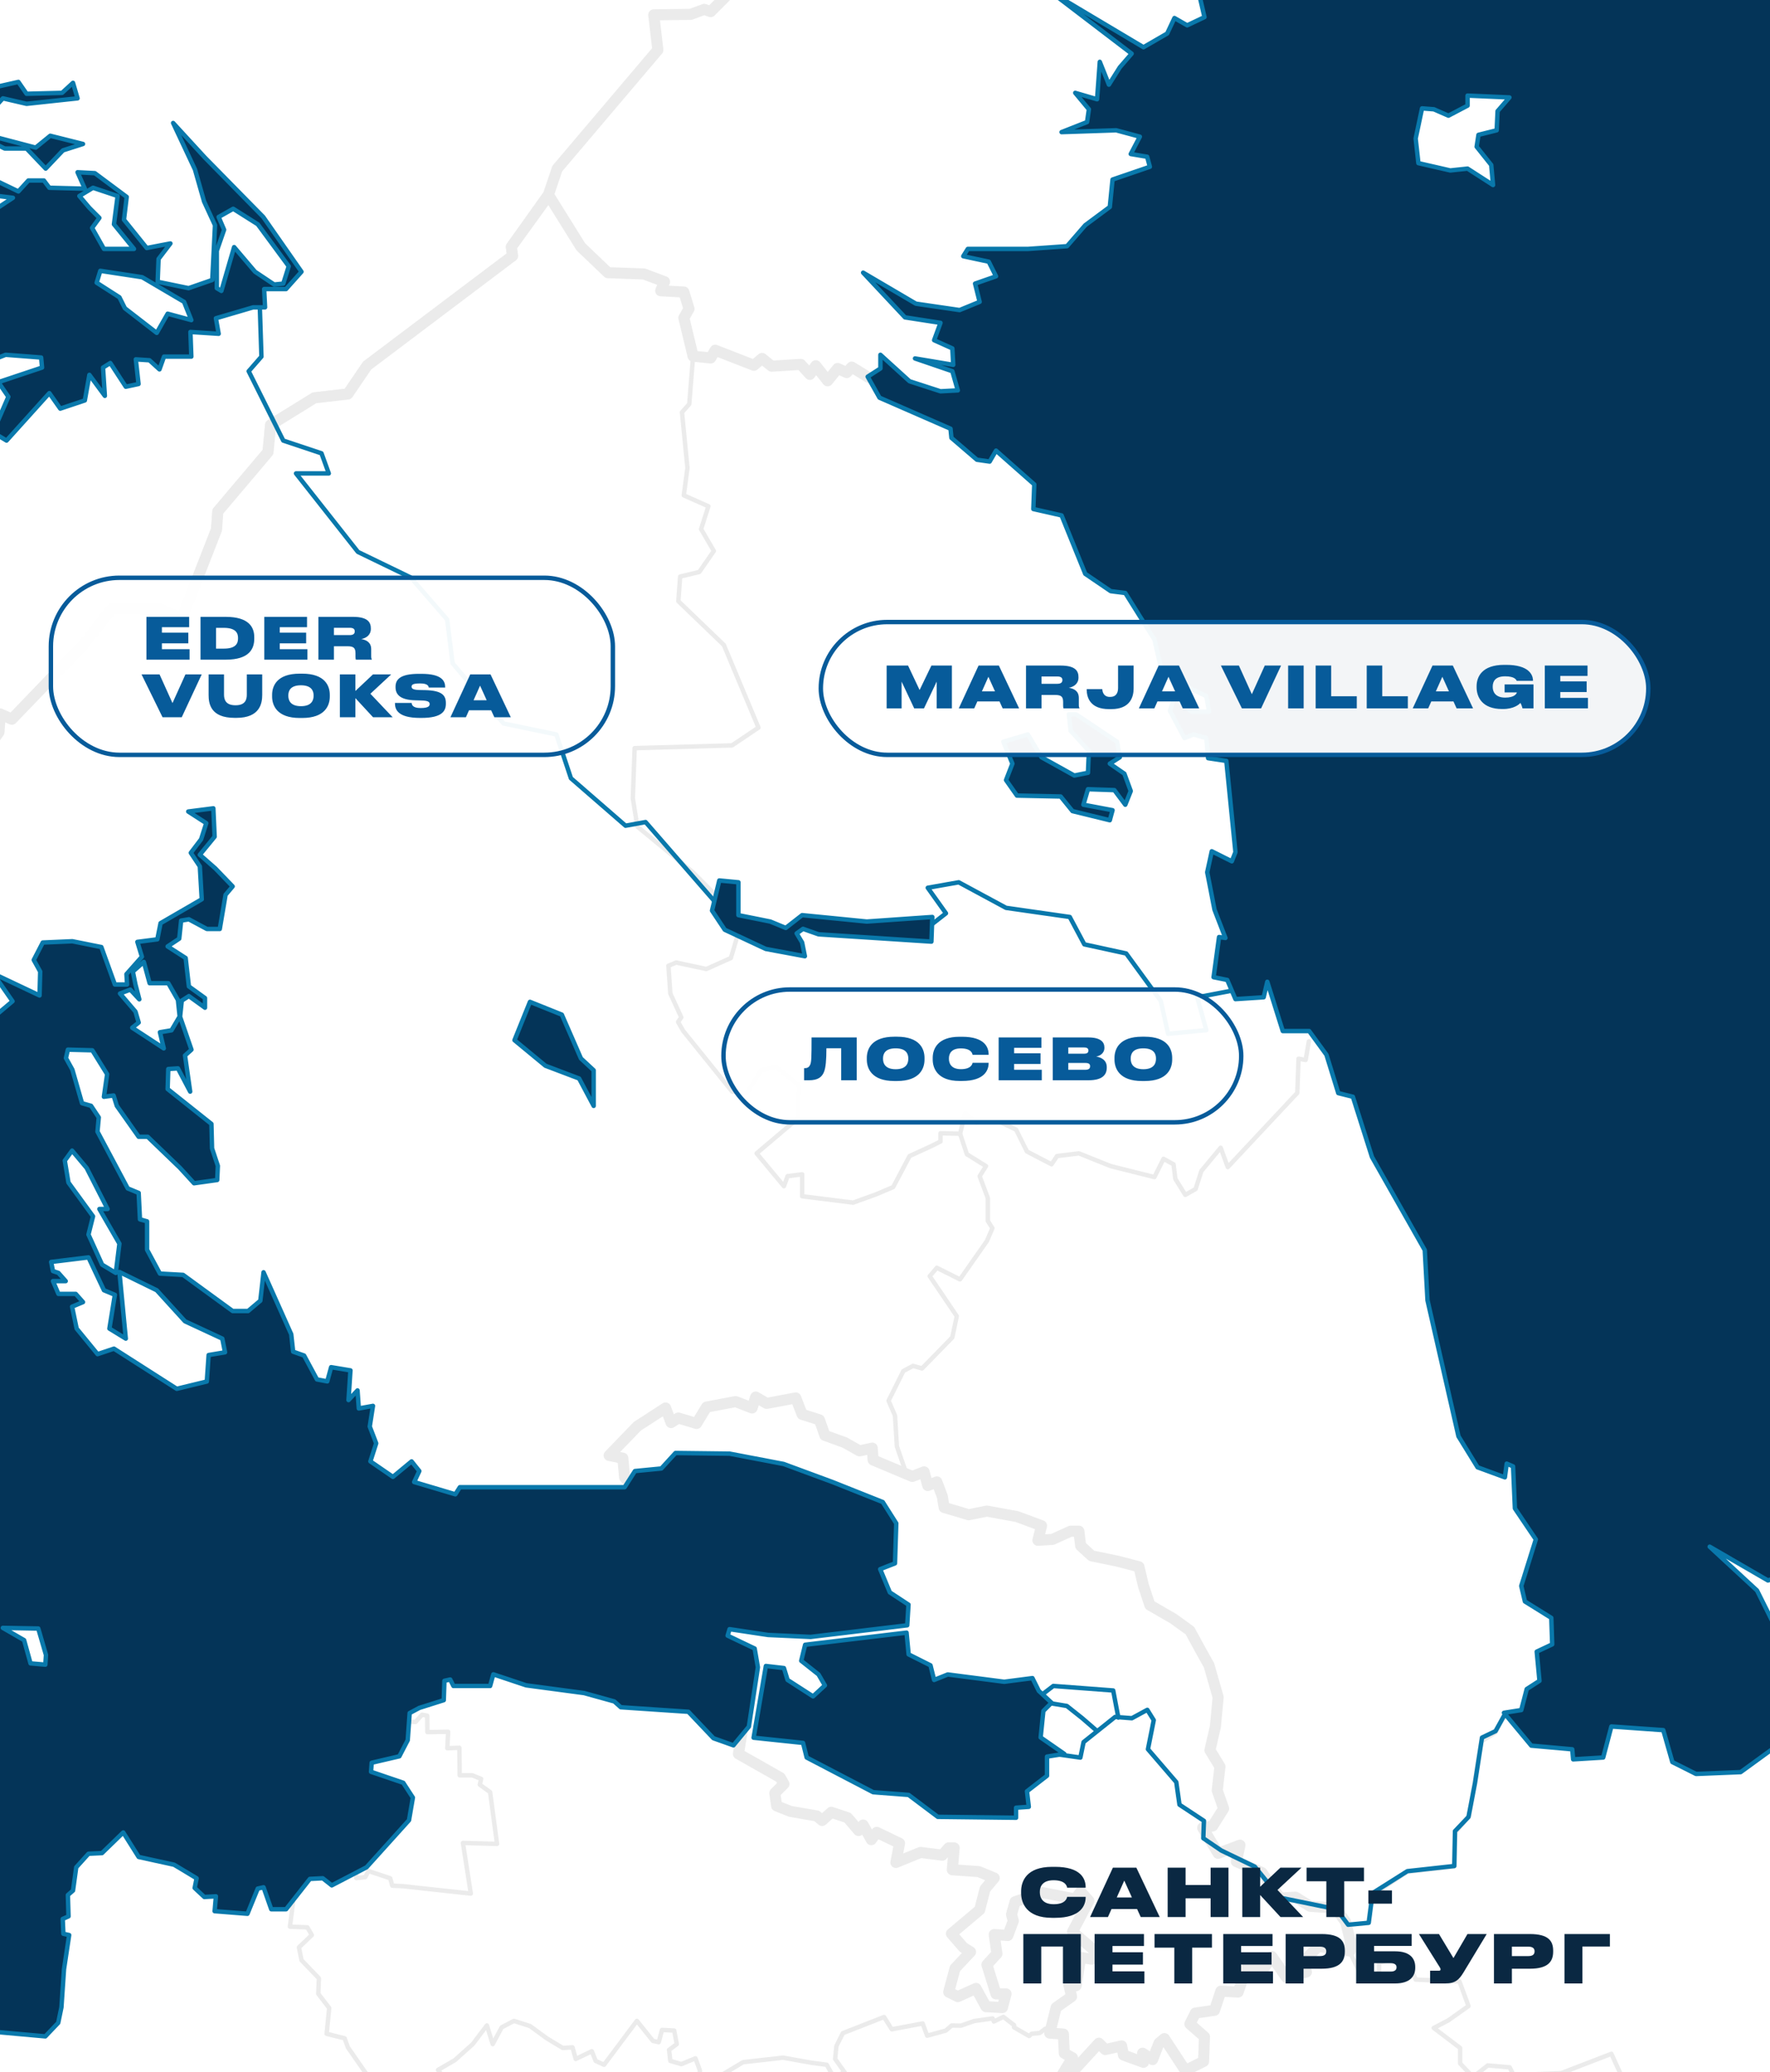<?xml version="1.0" encoding="UTF-8"?> <svg xmlns="http://www.w3.org/2000/svg" width="400" height="468" viewBox="0 0 400 468" fill="none"><rect x="0" y="0" width="400" height="468" fill="#808080" stroke="none"/><g clip-path="url(#clip0_2613_1011)"><rect width="400" height="468" fill="#043458"></rect><g clip-path="url(#clip1_2613_1011)"><path d="M949 -0.003H-203V828H949V-0.003Z" fill="white"></path><path d="M-208.349 841.605L-101.759 841.993L-107.577 796.515L-92.449 793.017L-87.794 765.031L-104.086 696.232L-85.467 637.928L-72.084 629.765L-70.921 625.538L-72.666 623.789V616.792L-69.466 614.898L-68.884 608.338L-66.411 607.318L-67.575 601.633L-64.811 598.281L-65.393 593.762L-57.538 586.037L-58.847 582.101L-54.047 576.417L-53.611 567.963L-51.138 564.173L-46.047 558.197L-41.537 557.759L-34.846 553.095L-24.227 553.532L-19.427 542.6L-15.936 538.373L-13.899 532.106L-15.063 526.858L-23.209 521.319L-27.573 512.574L-34.555 510.242L-76.157 460.1L-116.014 458.642L-154.125 456.602L-166.635 463.307L-207.655 453.103V373.518L-177.69 342.034L-155.289 340.576L-127.069 325.417L-107.868 320.753L-74.121 279.065L-78.775 267.987L-70.921 264.781V260.408L-67.139 250.788L-67.72 242.917L-57.247 237.669L-58.411 232.13L-51.429 221.052L-22.336 191.9L-17.972 182.28L-11.572 181.406L-0.226 165.372L0.065 161.291L2.683 162.457L18.684 145.84L25.375 137.386L36.43 137.677L41.085 139.718L48.94 119.603L49.231 115.522L60.577 102.112L61.159 95.99L71.05 89.868L78.614 88.993L82.978 82.58L115.853 57.801L115.562 55.76L123.939 43.977L125.937 38.084L148.669 11.286L147.743 3.35L156.074 3.247L159.16 2.113L160.6 2.629L166.669 -3.452L166.257 -5.102L173.457 -12.523L-208.349 -12.213" fill="white"></path><path d="M-208.349 841.605L-101.759 841.993L-107.577 796.515L-92.449 793.017L-87.794 765.031L-104.086 696.232L-85.467 637.928L-72.084 629.765L-70.921 625.538L-72.666 623.789V616.793L-69.466 614.898L-68.884 608.338L-66.411 607.318L-67.575 601.633L-64.811 598.281L-65.393 593.762L-57.538 586.037L-58.847 582.101L-54.047 576.417L-53.611 567.963L-51.138 564.173L-46.047 558.197L-41.537 557.759L-34.846 553.095L-24.227 553.532L-19.427 542.6L-15.936 538.373L-13.899 532.106L-15.063 526.858L-23.209 521.319L-27.573 512.574L-34.555 510.241L-76.157 460.1L-116.014 458.642L-154.125 456.602L-166.635 463.307L-207.655 453.103V373.518L-177.69 342.034L-155.289 340.576L-127.069 325.417L-107.868 320.753L-74.121 279.065L-78.775 267.987L-70.921 264.781V260.408L-67.139 250.788L-67.72 242.917L-57.247 237.669L-58.411 232.13L-51.429 221.052L-22.336 191.9L-17.972 182.28L-11.572 181.406L-0.226 165.372L0.065 161.291L2.683 162.457L18.684 145.84L25.375 137.386L36.43 137.677L41.085 139.718L48.94 119.603L49.231 115.522L60.577 102.112L61.159 95.99L71.05 89.868L78.614 88.993L82.978 82.58L115.853 57.801L115.562 55.76L123.939 43.977L125.937 38.084L148.669 11.286L147.743 3.35L156.074 3.247L159.16 2.113L160.6 2.629L166.669 -3.452L166.257 -5.102L173.457 -12.523L-208.349 -12.213" stroke="#EBEBEB" stroke-width="2.5" stroke-linecap="round" stroke-linejoin="round"></path><path fill-rule="evenodd" clip-rule="evenodd" d="M184.565 410.16L178.6 409.129L175.514 407.893L175.102 405.007L177.16 402.945L176.337 401.502L166.874 396.143L167.697 391.196L159.262 369.757L161.525 359.451L141.16 333.683L140.748 329.355L137.662 328.736L144.039 322.14L150.417 318.017L151.651 321.315L153.297 320.285L157.411 321.521L159.674 317.811L166.257 316.574L169.96 318.017L170.782 315.543L173.251 316.986L179.834 315.75L181.274 319.46L185.182 320.697L186.417 324.201L190.942 325.85L194.234 327.706L197.114 327.087L197.319 329.767L206.165 333.477L208.84 332.447L209.662 335.539L211.72 334.714L212.954 338.012L213.365 340.486L218.919 342.135L223.034 341.311L229.822 342.547L235.377 344.609L234.554 347.907L237.845 347.701L241.96 345.846H243.811L244.222 349.144L246.691 351.411L252.657 352.648L257.388 353.885L258.417 358.214L259.857 362.543L265.205 365.635L268.908 368.314L271.377 372.849L273.228 376.148L275.285 383.362L274.668 389.959L273.434 395.318L275.697 399.029L275.079 404.388L276.52 408.511L274.051 412.428L271.788 412.84L275.285 418.612L280.222 416.757L279.4 420.467L285.159 422.941L289.274 428.712L292.771 428.506L296.062 430.568L301.822 430.98L304.085 434.072L305.114 438.195V440.668L297.914 439.638L294.622 442.936L295.24 445.41L290.714 446.646L287.422 441.905L285.777 444.379L281.662 444.585L279.811 449.945L275.902 449.738L274.462 454.067L270.142 454.686L268.908 457.159L272.199 460.045L271.994 465.611L267.879 467.672L263.148 460.458L261.914 461.488L260.474 465.199L258.211 463.756L258.417 465.817L253.891 464.168L253.479 462.107L249.777 462.931L248.337 461.488L241.137 469.321L240.108 468.497L242.371 464.786L240.52 463.756L240.314 459.427L237.228 459.221L238.668 453.449L242.165 450.975L241.548 448.295L243.194 448.502L244.222 442.111L246.691 442.524L247.72 440.875L242.371 436.34L246.074 429.331L244.222 427.27L242.988 428.919L235.582 427.476L229.411 429.537L228.588 432.423L229 433.866L227.765 437.164L224.68 436.958L225.297 441.287L223.034 443.76L225.091 450.357H227.354L226.531 453.449L222.828 453.243L220.565 449.12L216.451 450.975L214.394 449.945L215.834 444.585L219.331 440.875L217.685 439.844L215.011 436.752L221.388 431.392L222.622 426.651L224.68 424.177L221.182 422.735L215.217 422.322L215.628 417.375H214.394L212.954 419.024L208.017 418.406L202.462 420.673L203.285 416.344L198.142 413.871L196.908 415.52L195.057 412.222L194.028 413.458L191.56 410.572L187.857 409.336L185.799 411.191L184.565 410.16ZM683.833 141.255L683.834 138.472L687.125 138.678L687.948 132.288L693.502 125.898L695.971 115.385L699.468 111.881L701.114 107.964L701.319 103.429L696.588 102.192L696.382 100.337L691.857 102.604L691.651 100.337L679.102 93.328V95.183H677.251V98.069L672.108 97.657L668.817 102.398L669.228 107.964L664.291 109.201L659.559 110.025L654.211 105.903L654.005 102.604L651.948 98.688L647.834 97.245L642.279 88.175L646.805 86.32L648.862 80.342L650.508 80.548L656.474 72.096L658.325 71.684L662.234 73.745L662.439 71.684L670.257 72.715V68.592L735.262 67.561L734.439 64.881L741.022 65.088L743.697 67.149L750.485 70.447L753.982 70.241L756.245 77.662L758.714 77.25L762.417 85.701L762.005 88.999L766.531 89.618L767.354 86.526L770.439 85.083L770.234 79.311L772.702 75.807L771.468 73.745L769.411 73.951L771.262 70.859L771.674 66.943L775.788 65.088L778.051 60.759L779.491 60.553L780.108 56.842H794.919L803.354 52.101H806.028L803.971 49.833L804.177 47.978L808.702 47.566L811.171 53.132L822.485 54.162L829.891 59.522L843.468 59.316L847.994 65.706L849.434 62.408L853.342 62.614L857.662 65.912L861.571 60.553L864.451 63.851L873.297 63.232L877.617 58.491L877.205 56.842L880.291 54.162L881.731 56.224L885.434 55.399L881.937 65.5L882.965 67.767L880.702 69.829L880.291 81.991L887.491 81.579L885.639 84.464L886.257 91.473L892.428 86.114L895.514 86.732L901.891 79.929L906.828 81.579L909.297 78.899L912.382 79.723L927.811 74.364L924.108 123.836L902.097 147.13L901.479 152.902L898.599 153.932L895.102 161.353L885.639 162.59L882.348 160.735L876.177 161.972L871.239 165.27L868.327 164.06L869.2 167.995L866.436 166.829L864.254 175.575L860.326 175.866V178.781L858.29 182.717L858.581 187.964L863.381 192.337L866.29 192.774L865.854 197.585L861.49 199.917L861.781 202.103L867.745 202.395V204.727L869.49 205.893L868.472 208.954L871.672 216.825L870.072 223.821L873.563 225.425L870.218 285.624L871.527 286.79L871.382 292.475H868.181L869.49 295.973L867.309 303.261L860.036 309.091L858.635 312.59L861.49 313.318L859.163 314.922L859.745 319.295L858.581 321.044L860.763 324.542L858.435 329.352L858.29 335.037L856.69 336.932L858.872 344.074L860.472 344.365L862.217 347.718L863.672 359.233L859.163 360.836L856.69 364.48L854.944 364.845L854.362 371.331L871.963 372.789L872.254 376.87L876.909 377.453L877.2 381.972H895.819L895.965 395.236L888.546 396.693L883.018 410.249L886.364 443.045L889.71 448.73L894.074 451.208L897.856 451.062L899.456 452.666L904.401 449.75L905.711 452.083L907.311 450.042L914.584 446.689L911.965 473.655L898.728 463.598L898.437 491.438L895.965 491.729L894.801 490.126L893.201 491.001L891.31 493.624L890.437 492.604L887.673 494.062L888.546 496.685L893.055 497.414L894.51 496.394L895.528 498.143L897.71 496.685L899.456 500.767L892.764 500.329L884.473 496.831L875.891 495.956L875.454 503.244L879.527 507.909L884.037 507.472L883.746 510.241L887.528 515.051L885.491 519.715H887.528L888.401 521.319L890.292 519.57L892.328 519.715L890.437 523.214L893.201 523.068L892.91 525.692H890.146L886.51 529.044L886.946 531.23L880.109 535.603H878.218L877.782 533.708L876.182 533.563L876.036 537.061L874.145 539.247L875.163 542.746L879.527 544.64H885.055L883.455 549.451L868.618 551.345L860.326 554.99L861.345 557.467L859.163 562.278L855.526 562.132L853.635 565.047L848.98 565.63L847.671 564.61L842.726 565.047L841.853 563.444L837.634 565.63L834.289 571.606L832.543 570.44L829.198 571.752L825.706 567.379L826.143 570.877L828.034 573.938L825.852 574.521L824.397 572.481L820.179 573.064L817.997 576.999L818.724 584.725H817.27L816.251 589.972L817.415 590.847L816.397 595.365L813.342 594.636L810.142 598.28L809.851 601.633L807.233 604.985L805.924 603.819L801.851 606.443L802.287 602.362H800.687L797.923 599.155H795.887L794.141 596.385L789.341 599.009L784.25 596.24L780.904 598.28L775.231 590.409L771.013 591.721L767.813 586.911L764.031 591.43L763.885 587.931L760.394 587.348L760.103 581.372L758.212 581.518L755.594 579.186L756.612 576.708L753.848 575.979L751.084 578.748L752.976 581.372L746.43 582.392L742.793 580.206L742.357 575.542L737.557 575.25L737.266 583.85L732.902 583.559L731.011 581.518L724.465 584.87L723.592 587.203L726.501 587.931L726.211 592.596L723.883 593.616L722.865 590.847L720.683 592.887L719.519 589.972L715.155 590.409L712.392 586.765L710.21 586.328L707.591 584.433L707.155 581.081L704.828 580.789L704.246 578.02L702.355 577.728L703.228 575.542L703.082 570.294L701.627 569.128L700.173 572.189V575.979L685.772 577.728L684.754 574.667L687.081 571.752H688.827L688.972 570.149L686.354 569.711L685.481 567.816L686.936 567.233L686.645 564.464L683.59 563.589L684.754 560.966L683.154 559.216L680.681 560.674L681.99 558.05L681.117 555.718L679.517 558.196L677.626 555.281H675.153L673.117 552.512L669.335 553.532L669.917 547.993H663.953L664.971 531.085L658.207 531.085L653.625 531.085L652.461 534.291L645.77 533.417L643.443 535.166L630.206 533.417L630.497 549.159L629.769 553.969L619.878 552.949L619.857 549.096L617.182 541.881L614.714 541.675L606.897 536.522L604.428 540.439L601.754 535.079L594.965 537.965L594.142 527.246L587.148 526.009L582.313 528.483L582.828 536.316L578.714 541.469L576.245 546.623L566.988 546.004L557.937 555.899L557.114 559.609H555.879L553.411 562.083L554.439 564.556L552.588 565.381L554.851 568.061L553.411 570.328L555.262 573.008L557.319 572.596L557.937 575.276L557.319 577.131L554.028 580.223L556.702 581.666L555.262 584.758L551.971 584.964V589.911L550.737 591.148H545.182L542.508 597.744L538.599 599.806L531.605 598.569L533.045 593.622L523.994 599.6L516.999 600.63L516.794 598.569L513.502 598.157L513.914 595.683L509.594 591.56L511.034 588.881L514.942 588.262L520.085 593.209L520.497 587.85L509.799 585.17L508.154 583.727L505.274 583.521L499.719 579.811L499.514 577.543L496.428 576.306L496.839 572.596H499.514L497.251 570.741L498.485 568.267H500.748L500.337 565.587L497.457 565.381L495.194 561.464L500.954 562.083L498.074 560.021L498.691 558.372L497.457 555.28L495.194 553.837H491.697L488.817 557.754L485.937 554.662L486.759 550.745L492.725 546.416L485.731 550.951L484.291 549.509L488.199 546.416L489.434 542.5L488.611 537.965L487.582 543.118L484.291 546.21L482.028 544.767L481.411 542.912L475.445 533.636L475.239 530.544L472.977 531.575L471.125 530.956L470.097 528.689L465.365 524.978V530.338L460.839 523.948L458.165 525.803L459.605 521.886L459.811 518.588L456.519 518.382L451.788 521.68L450.142 531.368L447.879 534.667L442.737 536.728L437.594 537.759L435.742 541.675L437.388 543.737L440.474 543.531L437.182 548.272L427.719 546.623L431.422 543.531L430.188 540.439L428.337 542.706L425.457 543.324L423.399 540.851L424.222 538.789L421.959 536.316L417.228 536.728L413.937 532.811L411.057 532.605L407.148 534.254L404.474 533.636L403.651 536.522L404.268 542.706L402.828 547.035L405.297 550.951L407.765 552.188L406.119 554.044L403.651 553.219V556.311L404.679 563.32L408.794 568.885L406.942 571.565V575.069L404.062 574.451L403.034 577.543L400.359 574.451L394.599 585.789L396.554 586.304L396.451 592.9L393.674 596.302L395.628 601.97L392.851 604.444L389.662 609.906L388.119 608.876L386.371 611.143L383.388 610.834L379.891 613.926L382.359 615.781L382.051 620.832L378.245 621.862L376.702 620.213L373.925 621.141L375.365 623.512L372.382 625.779L362.302 625.676L359.011 616.606L355.514 616.4L354.382 614.545L356.131 612.483L355.205 609.082L350.988 605.268H345.022L343.479 610.937L341.114 608.567L337.719 610.937L334.531 617.946L331.24 617.534L329.594 621.347L329.741 624.405L332.445 624.809L335.936 628.453L332.445 630.931L332.881 633.409L329.245 635.158L331.136 638.365L329.536 642.592L324.881 648.714L312.08 659.646L309.753 658.917L306.989 659.937L304.953 664.747L303.498 660.812L302.48 662.269L302.625 664.31L298.843 664.747L297.389 664.164H295.352L294.77 670.14L296.661 669.703V671.015L301.462 674.076V675.242L299.28 675.971L299.716 684.716L297.389 692.442L299.716 693.316L299.425 695.94L295.934 700.313L294.189 698.855L295.061 696.815L293.898 694.628L291.279 694.92L288.079 700.459L285.024 699.875L283.57 703.228L281.97 702.937L282.115 700.896L280.661 697.106L279.933 697.981L271.351 697.689L271.206 699.584L266.551 703.52L261.023 703.374L258.987 699.438L257.387 700.459L256.368 699.438L257.532 693.754L255.059 691.713L253.459 692.15L253.168 689.381L251.714 688.798L250.55 693.171L246.041 695.211L245.022 692.005L243.859 691.567L241.24 693.608L239.204 693.171L237.313 688.069L234.695 693.025L232.804 688.798L231.494 692.296L229.022 693.171L225.094 692.588L225.967 698.709L224.076 698.855L223.203 696.815L222.185 699.147L225.24 704.54L228.149 705.706L223.494 711.245L217.966 712.119L218.403 716.055L221.894 716.346L224.512 718.533L219.567 722.323L223.058 726.695L224.658 733.838L232.513 745.207L230.913 745.936L229.167 745.353L225.094 748.851L223.203 748.705L222.621 752.349L227.712 754.536L226.258 755.848L224.512 755.556L223.058 758.326L220.003 758.034L218.112 761.678L219.567 766.197L215.93 767.8L214.766 766.342H213.021L212.002 768.674L205.748 769.695L207.348 766.488L205.457 765.614V764.156L202.547 764.302V767.654L200.656 767.508L198.911 764.593L197.602 766.488L193.965 766.925L191.638 769.986L193.82 771.444L191.492 772.756H183.492L182.619 774.213L179.855 772.319L179.419 767.946L175.782 767.508L174.91 763.573L173.746 762.553L171.71 763.864L171.273 766.488L161.818 763.427L159.636 758.763L157.454 759.054L154.545 757.305L153.672 754.681L155.854 752.349L155.272 750.6L159.054 747.393L158.182 744.478L156.145 744.624L154.69 742.292L149.599 743.166L145.963 739.522L146.108 736.607L143.49 735.733L138.69 731.068L136.362 733.692L135.635 739.814L132.58 739.96L132.144 736.753L133.453 736.461L134.035 733.838H133.453L131.271 735.295V738.794L127.198 738.648L125.598 737.336L125.453 734.858L127.489 733.838H130.544L131.562 731.943L134.035 732.38L134.18 730.194L129.235 729.465L130.253 725.529L125.889 725.238L124.871 727.57L123.853 725.675H122.543L119.198 730.339L115.998 725.675L117.016 724.218L116.434 722.614H114.543L114.398 720.574L118.325 719.991L122.107 716.93L119.052 714.889L118.616 711.391L119.198 707.309L120.943 704.686L119.78 703.228L117.889 704.103L116.579 702.499L113.67 701.187L113.234 703.52H110.761L110.179 701.625L107.997 700.75L107.27 702.645L104.797 701.916L104.506 703.374H102.906L100.87 701.77V698.709L97.815 698.418L95.342 695.503L93.015 697.252L89.669 696.96L89.233 695.94L92.433 695.794L94.469 694.191L91.996 693.462L89.96 671.452L87.196 671.744L86.905 674.513L82.832 674.951L80.796 678.886L73.668 677.72L71.341 673.639L65.668 671.306L56.382 669.871L55.582 671.748L52.497 669.068L42.828 664.327L44.062 660.822L43.034 660.616L40.977 664.12L37.48 660.616L35.422 660.204L33.982 662.471L32.748 660.41L27.399 660.204L27.811 662.265L24.725 659.998L22.668 662.059L18.142 657.524L15.057 656.7L14.645 658.967L11.971 661.647L12.588 663.914L8.679 660.204L9.297 658.967L7.239 656.906L5.8 659.379L5.594 661.647L4.359 662.059L3.742 663.708L0.657 663.914L4.359 670.717L-0.166 667.006L-1.401 670.511L-6.749 658.349L-9.423 657.524L-10.04 656.493L-7.161 655.875V652.989L-12.098 652.371L-12.921 649.279L-11.069 648.66L-12.921 644.744L-15.183 642.682L-13.538 641.239L-15.595 641.652L-21.149 636.292L-17.446 634.437V632.169L-24.441 633.2V628.665L-26.703 628.253L-27.32 626.397L-29.378 628.871L-33.286 628.253L-33.903 630.108L-35.343 625.985L-38.84 625.367L-39.252 622.481L-48.098 622.687L-49.743 620.007L-72.085 629.765L-70.921 625.538L-72.667 623.789V616.792L-69.466 614.897L-68.885 608.338L-66.412 607.318L-67.575 601.633L-64.812 598.28L-65.394 593.762L-57.538 586.036L-58.848 582.101L-54.047 576.416L-53.611 567.962L-51.138 564.172L-46.047 558.196L-41.538 557.759L-34.846 553.095L-24.228 553.532L-19.427 542.6L-15.936 538.373L-13.9 532.105L-15.064 526.858L-23.209 521.319L-27.573 512.573L-34.556 510.241L-76.158 460.099L-116.014 458.642L-154.125 456.601L-166.635 463.306L-207.655 453.103V373.518L-177.69 342.033L-155.289 340.576L-127.069 325.417L-107.868 320.752L-74.121 279.065L-78.776 267.987L-70.921 264.78V260.407L-67.139 250.787L-67.721 242.916L-57.248 237.669L-58.411 232.13L-51.429 221.052L-22.337 191.9L-17.973 182.28L-11.573 181.405L-0.227 165.371L0.064 161.29L2.683 162.456L18.683 145.84L25.375 137.385L36.43 137.677L41.085 139.718L48.94 119.603L49.23 115.521L60.577 102.111L61.158 95.989L71.05 89.868L78.614 88.993L82.978 82.579L115.852 57.8L115.561 55.76L123.998 44.099L131.271 55.76L137.381 61.59L145.526 61.881L150.181 63.631L149.308 65.671L154.545 65.963L155.709 69.752L154.545 71.793L156.627 80.445L160.6 80.857L161.628 79.105L170.371 82.506L172.222 80.96L174.382 82.712L180.965 82.3L183.022 84.567L184.359 82.609L187.034 86.01L189.297 83.228L191.354 84.155L192.485 82.918L196.188 85.186L211.308 89.927L219.125 90.442L281.56 109.922L575.422 206.291L576.451 199.282L588.588 195.16L594.142 195.572L604.839 190.006V185.265L607.514 178.256L612.862 177.844L618.828 175.989L616.771 173.721L612.039 172.691L608.954 172.072L607.925 170.011L612.245 168.156L611.217 166.507L612.039 161.559L613.891 164.445L618.005 159.292L617.182 157.849L621.914 153.314L623.971 153.52L627.057 150.222L630.759 150.634L634.462 146.924L639.194 147.336L640.634 144.244L643.925 143.832V137.029L638.782 129.196L642.074 124.455H649.479L650.919 123.012L654.417 123.63L654.005 128.99L659.765 131.257L661.617 135.586L673.137 136.411L675.399 140.74L683.833 141.255Z" fill="white" stroke="#EBEBEB" stroke-width="2.5" stroke-linecap="round" stroke-linejoin="round"></path><path d="M80.542 421.582L80.506 424.206L82.542 423.987L83.27 422.603L88.179 424.242L88.652 425.919L90.979 426.028L106.398 427.704L104.616 416.262L112.326 416.481L110.762 404.783L108.435 403.107L108.725 401.795L106.762 400.994H103.889L103.816 394.762L101.089 394.872L101.271 391.155L96.579 391.228L96.543 387.511L95.379 387.292L93.925 388.932L92.106 388.895" stroke="#EBEBEB" stroke-linecap="round" stroke-linejoin="round"></path><path d="M66.251 429.49L65.523 435.175L69.451 435.321L70.469 437.07L67.56 439.839L68.142 442.754L72.069 446.836L71.924 450.334L74.397 453.541L73.815 459.371L77.888 460.391L78.615 462.432L82.979 468.7L86.615 470.886L88.506 469.283L97.089 469.72L101.525 470.814" stroke="#EBEBEB" stroke-linecap="round" stroke-linejoin="round"></path><path d="M304.372 434.883L309.172 434.3L310.191 428.032L318.045 422.785L328.519 421.619L328.955 413.894L332.01 410.104L334.774 393.341L337.974 391.301L340.01 387.365" stroke="#EBEBEB" stroke-linecap="round" stroke-linejoin="round"></path><path d="M409.206 493.543L404.474 497.562L404.269 500.654L402.211 502.51L395.629 489.935L388.429 491.172L380.2 490.554L377.114 493.233L372.593 489.98L373.902 487.648L370.993 485.462L369.393 479.048L369.102 470.303L366.484 468.991L364.156 463.889L352.81 468.262L342.046 468.699L341.173 466.95L336.227 466.513L332.882 469.137L329.973 466.076V462.577L324.009 458.059L327.354 456.31L331.864 453.103L329.827 447.564L319.936 447.127L317.608 441.588L311.644 443.337V447.418L307.135 445.232L305.099 441.005" stroke="#EBEBEB" stroke-linecap="round" stroke-linejoin="round"></path><path d="M156.628 80.445L155.766 91.267L154.12 93.122L155.355 105.697L154.532 111.881L160.086 114.354L158.44 119.508L161.32 124.455L158.029 129.196L153.709 130.227L153.297 135.793L163.583 145.687L171.4 164.343L165.435 168.362L143.423 168.981L143.012 180.318L144.04 186.708L156.589 197.015L162.349 202.787L167.697 209.383L166.474 212.015L165.165 216.388L159.637 218.866L152.8 217.408L151.055 218.137L151.491 224.405L153.964 229.798L153.237 230.818L154.4 232.859L165.455 246.56L168.726 246.9L172.017 241.747L175.309 240.922L180.657 245.251L180.246 252.672L170.989 260.505L177.16 267.926L177.983 265.659L181.275 265.246V270.194L192.795 271.637L197.937 269.781L201.846 268.132L205.549 261.124L210.486 258.856L212.543 257.826V255.97L216.966 256.074" stroke="#EBEBEB" stroke-linecap="round" stroke-linejoin="round"></path><path d="M295.79 235.191L295.062 239.418L293.462 239.127L293.171 246.852L277.461 263.615L275.861 259.242L271.498 264.489L270.188 268.571L267.861 269.882L265.618 266.277L265.206 262.979L262.943 261.742L260.886 265.865L251.012 263.392L243.812 260.506L238.875 261.124L237.641 262.979L232.086 260.093L229.618 255.146L225.298 253.085L220.566 253.497L218.098 251.436L216.967 256.074" stroke="#EBEBEB" stroke-linecap="round" stroke-linejoin="round"></path><path d="M216.967 256.074L218.509 260.712L222.829 263.392L221.389 265.659L223.24 270.606V275.76L224.269 277.409L223.035 280.295L216.949 288.977L211.712 286.353L210.112 288.248L216.222 297.285L215.203 302.096L208.367 309.092L206.33 308.509L204.148 309.675L200.803 316.38L202.257 319.733L202.694 326.729L204.876 332.997" stroke="#EBEBEB" stroke-linecap="round" stroke-linejoin="round"></path><path d="M286.116 611.764L294.771 584.434L294.334 581.81L288.807 574.231L288.37 568.983L286.625 566.36L288.661 564.465L290.843 561.841L288.661 557.905L284.298 560.383L284.007 551.492L282.407 551.055V545.953L279.643 537.645L281.388 522.486L277.461 518.55L274.697 508.347L262.769 505.432L261.605 503.245L266.988 500.476L270.188 492.022L272.515 487.066L275.279 484.879L274.988 481.235L268.151 467.68" stroke="#EBEBEB" stroke-linecap="round" stroke-linejoin="round"></path><path d="M157.892 470.012L158.183 467.68L157.164 464.91L153.964 466.222L151.491 465.493L151.2 463.015L152.946 461.703L152.364 458.642L149.6 458.497L148.873 461.266L147.564 460.975L143.927 456.456L136.509 466.368L134.618 465.493L133.745 463.307L130.108 465.056L129.381 462.432L127.199 462.578L123.563 460.392L119.781 457.622L116.144 456.456L113.38 457.914L111.344 461.703L110.035 457.476L106.834 461.703L102.761 465.347L98.98 467.534L101.525 470.814" stroke="#EBEBEB" stroke-linecap="round" stroke-linejoin="round"></path><path d="M157.892 470.012L161.092 469.866L167.928 465.785L176.947 464.764L183.493 465.93L186.839 466.368L188.293 468.991L190.911 468.117L188.73 465.056L189.02 462.141L190.475 459.225L199.785 455.581L201.53 458.351L208.512 457.039L209.531 459.808L213.749 458.642L215.067 457.497L217.182 457.529L220.141 456.49L224.314 455.901L224.6 456.595L226.754 455.554L229.178 457.417L229.158 457.91L232.564 459.878L233.16 459.358L234.975 459.194L236.259 458.21L237.398 458.545" stroke="#EBEBEB" stroke-linecap="round" stroke-linejoin="round"></path><path d="M503.628 342.754L499.308 353.885L504.04 360.069L501.571 373.468L497.663 374.293L499.103 378.828L504.657 383.363L503.423 402.121L505.48 409.748L504.451 415.726L506.92 426.445L505.068 433.866L494.988 442.318L493.754 447.059L489.228 448.502L483.88 459.015L479.971 459.839L475.445 468.085L472.565 472.208L470.097 482.514L473.388 486.431L468.451 489.935L469.068 496.944L465.777 503.953L464.131 504.159L460.223 512.404L459.4 517.558L454.463 517.764L450.348 524.36L449.937 533.018L447.468 535.079L446.645 542.912L442.737 546.829V553.425L440.474 559.197L441.914 562.908L446.028 564.557L447.468 571.978L446.645 579.605L442.943 588.262L445.617 592.179L442.737 593.622V602.692L438.211 608.464L431.834 609.701L430.188 615.266L432.657 617.328L429.777 624.749L430.394 630.314L424.017 638.56L423.811 645.775L417.64 652.165L417.228 667.213L407.56 677.932L406.12 684.734L403.034 688.033L402.211 691.743L399.125 696.896L396.657 703.493V713.387L392.543 714.212L388.634 718.953L385.96 725.549L387.4 729.26L373.617 734.413L370.531 739.567L372.383 745.132L370.531 748.431L372.588 752.347L371.148 757.913M-72.783 630.933L-71.755 618.977L-69.492 620.214L-68.669 611.35L-65.583 609.082L-66.817 605.784L-63.938 595.065L-53.652 580.429L-53.858 572.802L-50.977 564.969L-45.218 558.167L-39.458 557.754M-35.343 508.075L-32.669 512.198L-26.703 513.435L-21.56 524.36L-18.063 525.185L-13.743 532.606L-15.183 541.057M162.76 205.055L145.891 185.678L141.365 186.502L129.023 175.783L125.731 165.889L113.8 163.415L102.28 149.81L101.045 139.915L92.817 130.433L80.885 124.661L66.897 106.934H74.302L72.657 102.399L64.017 99.513L56.2 83.846L59.08 80.548L58.668 67.768M279.194 223.607L270.554 225.256L272.611 232.677L263.971 233.501L262.325 226.08L254.508 215.361L245.045 213.3L241.754 207.116L227.354 205.055L216.657 199.283L209.663 200.52L213.777 206.291L210.074 209.177M868.565 115.385L871.651 108.995L874.325 106.521L877.205 109.613L881.32 111.675M874.325 116.004L876.177 113.736L879.263 113.53L880.497 111.675L888.52 113.118L893.457 116.004L897.365 121.363M560.405 247.931L563.697 254.733L569.868 256.383L578.714 253.497L579.743 249.786L591.674 248.756L596.817 245.045L599.491 243.808L601.137 240.304L599.903 237.418L597.023 239.067L595.171 236.387L594.143 230.203L601.343 229.585L604.017 222.576V218.66L607.103 214.537L622.737 215.361L621.914 209.59L627.674 201.756L629.731 195.16L646.394 191.862L656.063 190.007L658.737 193.305L665.114 193.099L667.788 185.265H673.754L675.811 182.173L673.137 173.31L682.6 162.178L681.365 156.406L687.125 151.665L692.885 141.152L693.503 134.968L699.674 131.464L712.634 134.968L715.514 141.358L718.188 144.038L717.571 147.542L721.274 148.779L722.92 143.626L729.091 142.595L731.971 146.099L740.2 145.275L744.108 140.328L749.868 139.709L758.92 131.464L771.057 133.113L780.931 134.762L807.468 129.609L816.931 122.6L822.074 113.942M247.786 390.863L244.586 388.094L241.095 385.324L237.604 384.741M252.732 387.948L251.568 381.826L238.04 380.806L235.568 382.701M340.155 387.074L337.973 391.009L334.918 392.467L333.318 402.816L331.863 410.395L328.809 413.602L328.663 421.473L318.044 422.639L310.189 427.595L309.317 434.3L304.662 434.737L302.044 431.239L289.243 428.615L283.57 421.619L276.006 417.975L271.933 415.205L272.078 411.27L266.551 407.626L265.824 402.524L259.423 395.09L260.732 388.531L259.278 386.199L255.787 388.094L252.005 387.802L244.877 393.487L244.15 396.985L239.059 396.257" stroke="#0978AB" stroke-linecap="round" stroke-linejoin="round"></path><path fill-rule="evenodd" clip-rule="evenodd" d="M50.028 65.707L52.908 55.812L57.639 61.378L61.959 64.264L64.017 64.058L65.251 60.141L58.257 50.659L52.702 47.154L49.411 49.01L50.645 51.896L48.999 56.637V65.088L50.028 65.707ZM23.491 56.224H30.279L25.754 50.659L26.577 44.269L21.022 42.413L17.937 44.269L20.2 46.948L22.462 49.216L20.817 51.483L23.491 56.224ZM21.845 63.852L26.988 67.15L28.222 69.623L35.422 75.189L37.891 70.86L43.239 72.303L41.594 68.18L32.131 62.615L22.668 61.172L21.845 63.852ZM-26.703 54.163L-16.418 54.988L-15.595 51.277L-5.721 51.483L-4.281 49.422L2.919 44.681L-5.309 43.65L-5.926 45.918H-12.921L-13.949 43.032L-22.383 42.001L-17.652 49.422L-18.886 51.277L-24.646 50.865L-26.086 49.01L-29.583 49.216L-26.703 54.163ZM-38.635 -1.288L-33.492 4.278L-39.046 11.287L-32.463 12.936L-35.549 14.791L-40.281 16.44L-42.132 22.624L-36.166 23.036L-41.721 24.273L-46.041 34.168L-42.749 34.58L-41.103 29.427L-37.401 35.405L-34.315 32.106L-33.081 37.054L-28.761 31.694L-25.263 34.786L-22.589 30.045L-19.092 28.808V25.304L-25.263 22.83L-19.709 22.212L-17.652 18.914L-18.475 12.317L-15.8 13.76L-12.921 28.808L-10.246 30.663L-9.423 36.023L-6.543 35.817L-7.366 26.747L-4.281 24.273L-6.749 20.975L4.154 18.501L6.005 21.181L14.028 20.975L16.497 18.708L17.525 22.212L6.005 23.449L0.657 22.212L-1.606 24.686L-0.578 31.076L8.062 33.343L11.354 30.663L18.759 32.519L14.234 33.962L10.325 38.084L6.005 33.549H1.068L-5.103 30.457L-5.309 32.106L-1.606 36.023L-0.989 40.764L4.154 43.238L6.417 40.764H9.914L11.148 42.413L19.171 42.619L17.525 38.909L21.434 39.115L28.634 44.475L28.017 49.628L33.16 56.018L38.508 54.988L35.834 58.492L35.628 63.645L42.622 65.088L47.971 63.233L48.588 50.865L46.12 45.505L44.062 38.291L39.125 27.778L46.325 35.611L59.491 49.01L68.131 61.378L64.634 65.294H59.697L59.902 69.417H57.228L48.794 71.891L49.411 75.395L43.034 74.983L43.239 80.549H37.068L36.039 83.434L33.777 81.373L30.691 81.167L31.308 86.733L28.428 87.351L24.931 81.992L23.285 83.022L23.697 89.412L20.2 84.671L19.171 90.443L13.617 92.298L11.148 88.794L1.479 99.513L-1.606 97.658L1.891 89.619L-0.372 86.32L9.502 83.022L9.297 80.755L1.274 80.136L-4.486 82.404L-10.04 82.198L-9.629 77.869L-11.892 75.189L-12.303 66.531L-16.623 62.821L-19.503 64.264L-20.12 61.172H-25.058L-20.943 67.356L-25.263 66.944L-24.852 69.623L-29.172 67.562L-33.081 61.996L-27.526 61.378L-28.966 58.492L-32.463 58.698L-32.052 55.194L-39.252 54.163L-40.692 55.812H-46.246L-49.538 53.132L-48.715 56.018L-51.595 57.049L-52.829 51.689L-53.858 58.698L-60.029 55.812L-64.143 49.01L-61.263 47.773L-60.235 45.918L-68.669 44.062L-68.052 48.185L-72.578 47.361L-73.606 45.505H-78.132L-79.366 49.01L-79.16 43.238L-82.863 44.887L-81.629 39.527L-72.372 40.764L-67.229 34.374L-74.841 32.931H-57.766L-55.092 30.457L-50.566 33.137V30.251L-45.629 24.892L-48.92 22.83L-44.6 21.387L-49.743 19.738L-42.955 16.234V13.554L-49.743 16.44L-45.835 11.905L-47.069 8.607L-50.978 13.142V5.309L-47.275 4.896L-45.012 -1.906M229.822 179.7L239.697 179.906L242.371 183.205L250.805 185.266L251.422 182.998L244.839 181.762L245.868 178.257L251.834 178.463L254.302 181.762L255.537 178.67L254.097 174.753L250.805 172.485L253.068 171.043L252.451 167.538L243.194 161.354H241.548L241.959 165.065L246.074 169.6L245.868 174.547L242.782 175.165L235.377 171.043L232.291 165.889L226.737 167.538L228.794 172.485L227.354 176.196L229.822 179.7ZM163.788 210.002L173.045 214.331L181.891 215.98L181.274 212.888L180.039 210.827L181.479 209.796L184.977 211.033L210.485 212.682L210.691 207.116L195.879 208.147L181.274 206.704L177.571 209.59L174.074 208.147L166.874 206.704V199.283L162.554 198.871L160.908 205.673L163.788 210.002ZM119.765 226.287L116.268 234.945L123.262 240.717L130.874 243.603L134.165 249.787V241.747L131.285 239.068L126.965 229.173L119.765 226.287ZM229.617 633.819L233.319 636.705H238.051L238.462 626.811L236.611 623.925L235.171 615.473H236.199L237.639 622.688L239.902 623.512L241.959 608.877L244.222 610.32L243.811 606.403L240.314 604.342L238.874 606.197L238.462 610.113L232.702 612.587L234.142 618.771L235.582 624.543V630.109L230.028 630.521L229.617 633.819ZM46.325 636.705L50.645 637.942L53.114 642.271L63.194 640.209L65.045 636.911L62.988 630.109L58.051 629.696L56.405 628.253H52.291L50.234 632.995L46.531 632.17L46.325 636.705ZM-40.075 555.075L-38.635 560.435L-31.435 564.145L-31.64 561.053L-26.292 561.465L-23.618 564.145L-10.863 566L-8.806 563.733L-12.509 562.908L-11.686 553.014L-3.869 553.632L-0.578 556.93L7.239 551.983L11.765 551.571L12.382 549.303L6.211 550.128L-1.195 553.838L-2.635 550.952L-5.926 549.922L-6.543 552.807L-13.538 545.799H-16.006L-14.566 542.294L-16.212 538.996L-20.532 541.47L-28.143 542.294L-27.32 543.944L-23 545.799L-25.263 552.395L-30.406 553.426L-32.669 550.952L-40.075 555.075ZM822.485 114.355L815.902 104.46L816.314 98.482L810.554 96.421V94.772L815.491 94.154L813.434 89.206L815.285 80.961L817.548 78.9L820.222 71.066L819.399 69.623L823.925 69.005L820.839 72.715L819.605 78.693L822.279 73.54L823.925 70.654L828.862 73.128L824.131 72.715L822.897 79.724L826.805 80.549V77.044L829.068 80.549L829.685 75.807L831.948 80.755L838.531 80.961L845.319 80.136L840.999 83.022L836.885 83.434L840.177 86.526L835.034 92.092L831.125 91.061L825.159 92.298L828.451 98.276L837.297 99.307L839.559 98.895L837.091 101.987L839.765 104.667L845.731 104.46L855.605 114.767L860.542 115.592L861.159 118.065L866.919 117.447L867.331 115.386L874.737 115.798L873.091 120.745L850.462 124.043V121.982L858.279 120.745L854.165 118.065L852.519 113.53L843.879 106.934L834.828 106.316L834.622 109.82L832.154 112.706L830.508 106.109L824.954 102.605H819.194L819.605 106.934L822.897 110.644L822.485 114.355ZM6.901 375.705L10.247 375.996L10.392 373.81L8.647 367.834L0.646 367.688L5.446 370.457L6.901 375.705ZM24.725 300.084L28.428 302.352L26.988 287.304L35.422 291.426L41.8 298.435L50.234 302.352L50.851 305.444L47.148 306.062L46.737 312.04L39.948 313.689L25.754 304.619L22.051 305.856L17.32 300.084L16.291 295.137L18.759 294.106L17.114 292.251H13.205L11.971 289.365H14.851L13.205 287.51L11.971 287.097L11.559 285.036L19.994 284.005L23.491 291.426L25.959 292.457L24.725 300.084ZM-66.612 378.004L-61.675 381.508L-57.766 376.973H-55.503L-53.858 381.92L-51.595 375.942L-54.269 371.613L-56.326 374.087L-59.206 370.789L-61.263 370.377V366.46L-66.406 370.789L-63.526 373.881L-65.583 375.118L-66.612 378.004ZM-143.961 415.521L-140.875 417.994L-136.349 415.521L-136.555 411.398L-142.315 409.749L-144.166 412.428L-143.961 415.521ZM-197.858 286.891L-192.921 290.396L-191.275 286.479L-194.361 282.15L-196.829 283.593L-197.858 286.891ZM-173.326 352.092L-169.981 349.031L-167.653 355.881L-161.835 366.23L-162.708 373.664L-168.09 373.518L-169.835 361.858L-173.326 352.092ZM-205.473 492.896L-197.909 496.686L-174.49 517.53L-139.143 516.509L-112.232 516.072L-94.777 522.486L-72.376 523.797L-69.321 527.296L-60.302 527.733L-48.811 525.547L-39.356 516.364L-29.174 491.876L-28.737 477.008L-33.537 468.7L-34.119 464.327L-36.301 465.785L-36.883 459.226L-41.392 454.853L-35.574 445.378L-36.883 440.422L-35.719 437.361H-32.519L-27.719 428.47L-18.409 429.49L-15.791 433.134L-13.9 442.317L-11.427 448.293L-13.9 451.646L-11.573 456.019L-1.39 457.039L-1.099 458.934L10.247 459.954L13.156 456.893L13.883 453.395L14.465 444.795L15.629 437.07L14.32 436.778L14.174 433.426L15.483 432.843L15.338 428.033L16.502 427.012L17.229 421.765L19.993 418.704L23.047 418.558L27.848 413.894L31.339 419.433L39.339 421.182L44.43 424.243L43.994 426.429L46.176 428.47L48.794 428.324L48.503 431.677L55.922 432.26L58.249 426.575L59.558 426.284L61.304 431.24H64.65L70.032 424.389L72.941 424.243L74.977 425.846L82.832 421.765L92.433 411.125L93.305 406.023L91.124 402.67L83.85 400.193L83.996 398.152L90.251 396.694L92.142 393.05L92.578 386.928L94.76 385.762L100.288 384.013L100.433 379.64L101.742 379.349L102.47 380.806H110.761L111.488 378.183L118.907 380.661L131.998 382.41L138.835 384.305L140.29 385.616L155.563 386.637L161.236 392.613L165.746 394.216L169.237 389.989L171.273 376.579L170.546 372.352L164.436 369.437L164.873 367.979L173.6 369.291L183.201 369.729L205.02 367.105L205.311 362.441L201.093 359.671L198.911 354.424L202.257 353.112L202.547 344.075L199.493 339.265L188.147 334.746L177.092 330.665L164.873 328.333L152.654 328.187L149.454 331.685L143.49 332.268L141.163 335.912H103.924L102.906 337.515L93.596 334.746L94.76 332.268L93.015 330.082L88.796 333.58L83.705 330.082L85.014 326L83.559 322.211L84.287 317.546L81.087 318.129L80.796 314.048L78.759 316.234L79.196 309.529L74.832 308.801L73.959 312.007L71.632 311.57L68.722 306.177L66.25 305.302L65.813 301.367L59.558 287.374L58.831 293.787L56.067 296.119H52.576L41.376 287.957L36.139 287.665L33.23 282.272V275.859L31.63 275.421L31.339 269.445L28.866 268.425L22.029 255.598L22.32 252.391L20.575 249.768L18.538 249.185L16.356 241.605L14.902 238.981L15.338 237.086L20.865 237.232L24.211 242.625L23.484 247.727L25.666 247.435L26.393 249.768L31.339 256.764H33.375L40.648 263.761L43.848 267.259L49.085 266.53L49.23 263.323L47.921 259.388L47.776 253.849L37.885 245.978L38.03 241.459L40.212 241.314L42.976 246.561L41.812 238.398L43.267 237.086L40.648 229.507L38.757 232.714L36.139 233.151L37.012 236.795L29.884 232.131L31.339 230.964L30.611 228.487L27.12 224.405L29.448 223.531L31.484 225.717L30.611 222.365L30.029 219.449L32.502 217.263L33.812 222.073H38.03L40.212 225.863L40.648 230.09L41.085 226.009L42.685 224.988L46.321 227.612V225.426L42.685 222.802L41.957 216.388L37.885 213.765L40.503 212.016L40.939 207.934L42.685 207.643L46.758 209.829H49.667L50.976 202.104L52.576 200.209L48.649 196.128L45.158 193.067L48.503 188.985L48.212 182.572L42.539 183.301L46.612 185.924L45.449 189.568L43.121 192.629L45.158 195.69L45.594 203.124L36.284 208.517L35.557 212.161L31.048 212.744L32.066 216.097L28.575 220.032L28.72 222.365H25.957L22.902 213.911L16.356 212.599L9.665 212.89L7.628 216.826L9.083 219.449L8.938 224.843L-1.536 219.887L2.828 226.154L-0.808 229.215L-4.881 226.154L-2.699 231.256L-6.627 234.609L-8.663 232.714L-11.718 236.941L-10.991 248.602L-17.973 242.042L-21.61 241.168L-21.319 250.788L-25.392 245.249L-30.774 244.958L-30.046 248.893L-32.519 251.663L-37.028 245.832L-39.647 245.103L-40.229 251.517L-45.029 247.581L-56.375 247.873L-58.411 242.625L-56.084 241.314L-57.539 236.649L-60.157 241.314L-58.12 254.14L-60.884 259.388L-66.994 254.432L-66.557 245.249L-64.666 239.71L-67.43 238.107L-69.03 230.964H-73.539L-75.576 239.71L-70.921 245.103L-72.812 247.727L-71.503 250.059L-72.812 257.639L-75.43 252.683L-77.321 252.829L-79.794 259.096L-81.103 258.513L-82.704 252.974L-86.049 253.12L-85.758 255.89L-91.431 251.517L-85.613 245.686L-85.904 244.52L-90.413 244.229L-94.049 250.788L-87.213 258.805L-93.031 258.513L-96.668 253.12L-97.104 258.951L-102.777 249.476L-108.014 253.412L-103.359 258.076L-103.941 266.093L-107.432 262.595L-108.014 258.659L-109.905 258.513L-111.65 260.991L-115.869 254.432L-122.706 255.161V252.391L-119.796 250.642L-125.76 250.351L-127.942 246.998L-130.415 249.622L-134.052 244.374H-136.233L-137.106 252.246L-140.452 245.978L-141.179 236.503L-142.052 236.358L-143.652 237.232L-143.216 244.374L-145.398 246.269L-149.325 245.978L-153.398 237.378L-154.125 242.188L-160.235 246.707L-163.289 238.398L-161.835 247.435L-165.326 248.893L-167.653 247.873L-166.49 251.954L-170.417 255.307L-174.199 249.039L-174.926 252.829L-169.544 258.076L-172.017 265.072L-176.09 258.367L-178.999 254.432V258.222L-183.509 257.493L-183.363 260.262L-177.69 259.679L-174.054 264.489L-174.49 271.34L-177.981 271.194L-180.599 267.259L-183.8 268.862L-185.691 267.55L-184.236 265.218L-186.854 260.554L-188.891 260.408V262.449L-194.564 262.303L-197.182 254.723V263.032L-199.655 263.178L-200.673 267.842L-205.328 268.571M170.311 392.494L173.08 376.294L177.159 376.767L177.982 379.447L183.742 383.157L186.417 380.683L184.977 378.21L181.068 375.118L181.951 371.503L204.871 368.763L205.342 373.675L210.279 376.148L211.102 379.447L214.188 378.21L226.942 379.859L233.319 379.034L234.759 381.92L237.639 384.6L235.788 386.455L235.171 392.433L240.519 396.144L236.611 396.762V401.091L232.085 404.595L232.497 408.1L229.617 408.306V410.573L211.925 410.367L205.342 405.42L197.319 404.801L182.302 396.968L181.479 393.67L170.311 392.494ZM320.542 36.848L327.742 38.497L331.651 38.084L337.411 41.795L336.999 37.26L333.708 33.137L334.119 30.457L338.234 29.427L338.439 25.098L341.114 22.006L331.651 21.593V23.861L327.331 26.128L324.039 24.686L321.365 24.479L319.925 31.282L320.542 36.848ZM404.268 21.8L405.091 31.282L402.828 32.519L403.651 39.527H407.354L411.057 44.681L410.028 48.391L415.171 54.575L417.845 53.957L418.257 48.597L414.965 39.527L418.668 39.733L418.462 36.023L415.788 32.106L408.382 25.304L407.354 26.747L406.325 22.212L404.268 21.8ZM410.028 21.387L419.285 29.221L420.108 25.304L413.731 16.234L409.205 13.554L410.028 21.387ZM402.622 -2.318L403.239 7.37L405.502 9.225L406.737 14.585L408.382 13.554L408.794 4.484L412.702 2.423L416.405 7.782L419.902 15.203L418.874 20.975L423.605 29.014L431.422 34.786L442.119 35.611L444.588 39.733L443.559 43.032L440.679 41.176L429.571 35.405L424.428 32.106L418.257 30.457L418.462 33.755L423.399 38.291L424.634 43.238H429.982L441.708 53.957L449.525 54.782L448.908 51.483H452.817L460.222 56.637L471.125 59.523L487.788 68.593L491.697 74.983L494.577 73.334L495.605 77.25L505.685 79.518L521.937 90.649L531.194 102.193L531.399 106.522L534.897 109.408L535.308 120.539L532.634 124.043L534.485 131.258L536.337 130.846L536.542 126.929L538.394 127.135L539.011 133.32L546.828 146.512L549.502 148.78L548.679 152.696L554.234 155.376L561.639 164.24L562.874 173.722L561.639 176.196L563.285 198.871L566.988 203.406L572.337 202.994L575.422 206.704L578.919 206.91L581.182 215.568L577.274 229.791L571.719 240.717L566.371 244.839L562.668 244.221L561.228 247.725H552.177L546.622 244.015L538.805 241.541L537.982 246.282L533.662 248.138L533.251 249.993H535.102L536.337 258.238L543.948 266.072L546.828 271.637L547.034 280.707L542.097 285.861L539.217 292.869L536.131 293.488L534.074 288.128L533.251 294.518L535.925 298.847L536.337 302.764L539.422 307.711L538.805 321.11L532.839 330.386L519.879 338.219L503.422 342.754L494.782 345.434L488.817 342.96L486.348 336.57L480.794 323.996L476.474 322.553V318.636L472.154 316.369L471.948 310.185L470.302 309.772L468.451 313.689L465.365 310.597L464.542 313.895L468.039 317.606L468.451 319.873L453.845 318.224L452.199 320.904L442.325 318.018L439.034 314.101L436.359 313.483L435.948 315.75H433.068L429.159 312.04L425.045 312.452L423.605 316.163H421.754L418.668 326.676L410.439 334.921L404.679 336.364L402.211 343.785L403.445 344.816L408.794 341.724L408.382 339.456L410.028 338.838L411.674 342.136L408.794 345.64L407.148 354.504L399.537 356.978L386.371 349.351L397.068 359.245L404.474 374.087L406.119 384.806L401.594 394.288L393.365 400.266L383.285 400.679L377.937 397.999L375.879 390.784L364.154 389.96L362.302 396.968L355.514 397.38L355.308 395.113L346.051 394.288L339.879 386.868L343.788 386.249L345.022 381.508L347.902 379.653L347.285 373.056L350.782 371.407L350.577 365.429L344.611 361.719L343.788 358.215L347.079 347.702L342.348 340.693L341.937 331.211L340.497 330.592L340.085 333.684L333.914 331.417L329.594 324.408L322.599 293.694L321.982 282.356L310.051 261.33L305.731 247.725L302.439 246.901L299.765 238.243L295.857 232.883H289.891L286.394 221.752L285.571 225.256L279.194 225.669L277.342 221.34L274.257 220.721L275.491 211.651L276.931 211.858L274.462 205.467L272.817 197.016L273.845 192.275L278.371 194.542L279.194 192.481L277.137 171.867L273.022 171.249L272.611 166.714L269.731 165.889L267.674 166.714L264.382 160.53L265.411 157.644L269.319 160.736H273.228L272.611 157.231L262.737 152.49L260.885 144.451L254.302 133.938L251.011 133.526L245.251 129.609L239.902 116.416L233.525 114.973L233.731 109.408L225.091 101.781L223.651 104.254L220.771 103.842L215.011 98.895L214.805 96.833L198.759 89.825L196.085 85.084L198.965 83.228V80.136L205.548 86.114L212.542 88.382L216.451 88.176L215.217 83.847L206.782 80.961L215.422 82.404L215.217 78.693L211.102 76.838L212.542 72.921L204.519 71.685L195.057 61.584L206.988 68.593L216.862 70.036L221.388 68.18L220.359 64.058L225.091 62.408L223.445 59.11L217.685 57.873L218.714 56.224H232.291L241.137 55.606L245.251 50.865L250.805 46.742L251.422 40.558L259.857 37.672L259.239 35.405L255.537 34.786L257.594 30.87L252.245 29.427L239.902 29.839L245.662 27.571L246.074 24.686L242.988 20.975L247.925 22.418L248.542 13.966L250.599 19.12L253.068 15.203L255.742 12.111L237.639 -1.7L258.417 10.668L263.765 7.576L265.411 4.072L268.291 5.721L272.199 3.866L270.759 -2.318M842.289 -1.815L842.435 3.578L845.489 3.724L847.526 -1.086L853.926 -1.669L854.653 7.514L856.399 4.744L868.327 5.327L872.254 7.222L872.109 9.263L867.745 9.991L870.945 11.741L872.4 15.968H874.145L874.873 14.656L878.218 14.364L879.673 18.3L880.982 18.883L881.418 21.506L877.491 20.924L877.636 22.235L880.546 23.693V29.815L885.491 29.961L887.237 32.147L891.31 32.293L892.619 29.669L894.801 30.106L897.419 33.167L897.565 38.998L899.892 39.581L903.674 48.472L903.383 55.614L904.838 58.238L910.074 58.53L912.547 63.048L913.566 70.774L911.238 75.001L910.947 79.374L915.602 83.6L922.148 87.39L922.875 93.221L917.929 100.071L916.329 105.756L917.493 108.38L917.638 111.149L913.711 114.21L909.202 122.081L908.329 127.183L906.438 127.037L903.674 124.997L902.51 127.183L899.456 126.6L897.419 120.624L895.819 127.766L898.146 131.702L896.401 134.471L896.692 138.261L906.147 147.298L917.784 152.4L926.802 150.796L934.512 150.65L937.858 153.711V156.772L944.112 157.355L945.131 160.271L950.367 160.708L950.076 144.528L945.276 142.488L940.767 141.759L937.567 144.966L936.985 139.427L951.385 138.261L951.822 -2.252M333.754 828.729L327.645 822.169L327.499 825.23L324.881 824.356L324.299 821.732L319.79 823.627L324.881 818.38L324.735 816.339L322.408 814.298H327.79L333.463 802.929L338.409 798.848L353.682 794.912L358.192 791.56L367.21 772.465L368.956 763.865L370.992 757.306L372.738 762.116L374.774 762.553L374.92 764.157H372.592L372.738 766.197L375.211 767.509L376.956 775.089L387.284 775.672L388.157 773.34L392.666 772.465L395.575 773.923L389.175 775.963L390.484 778.15L395.575 778.004L396.885 775.963H399.212L402.558 781.356L403.867 782.085L402.121 783.397L404.012 784.126L403.576 785.729L399.212 783.251L398.339 784.272L394.557 779.753L392.957 780.919L398.339 789.665L402.849 790.977L407.794 789.956L411.14 793.163L416.086 810.509L416.376 816.339L422.34 824.356L423.94 829.166L418.704 829.02L416.667 824.21L411.867 824.064L409.54 826.396L405.03 824.939L408.958 821.732L402.849 820.275L395.139 820.566L390.921 823.481L386.557 829.457M-107.961 785.123V782.237L-103.229 781.001L-98.909 781.413L-98.292 786.773H-100.761L-102.201 788.834L-103.435 789.04L-105.286 786.36L-106.109 783.268L-107.961 785.123ZM-105.698 829.649L-106.315 823.053L-105.492 818.105L-113.103 805.325L-112.898 803.057H-111.663L-111.046 798.728L-112.281 796.255L-112.692 790.895L-114.543 788.834L-111.252 788.215L-109.812 790.277L-108.989 789.452L-110.223 786.36L-119.892 778.527L-128.532 776.053L-128.738 778.733L-127.092 781.825L-131.206 782.031L-135.115 773.992L-134.292 758.326L-135.115 746.988L-138.612 737.3L-138.406 725.756L-143.961 717.098L-144.166 706.998L-152.601 692.98L-160.418 684.529L-165.972 683.704L-170.703 677.726L-171.526 668.862L-169.881 656.082L-164.326 651.341L-162.886 646.393L-154.452 640.003L-141.492 632.582L-126.475 628.253L-112.075 625.78L-83.069 625.986L-72.783 630.933L-75.869 645.157L-72.783 649.279L-66.818 663.503L-66.201 674.016L-67.435 679.582L-67.846 701.844L-69.698 708.234L-70.52 714.006L-65.995 719.778L-64.555 729.673L-62.703 730.497L-58.383 748.637L-59.823 753.997L-72.372 764.922L-77.721 773.58L-78.749 785.536L-86.566 790.071L-86.978 793.575L-84.098 794.193L-83.686 796.255L-80.189 797.286L-80.395 799.965L-84.509 801.408L-84.921 804.706L-90.68 800.171H-97.469L-98.498 802.851L-96.852 808.005L-97.88 816.25L-102.818 822.228L-101.583 824.289L-99.115 823.671L-98.086 826.557L-95.823 825.732L-95.412 823.671H-89.24L-89.035 829.443M23.079 285.654L26.165 287.51L26.988 280.913L22.462 273.08H24.314L19.582 263.804L16.291 259.887L14.645 262.155L15.468 267.102L21.022 274.729L19.994 278.852L23.079 285.654ZM-163.871 276.15L-160.38 282.126L-156.889 281.981L-156.744 274.838L-159.798 272.652L-160.089 268.425L-156.016 274.547L-154.707 271.923L-156.598 265.218L-160.671 264.489L-159.944 260.408L-162.708 258.222L-167.362 268.716L-168.235 273.527H-165.762L-165.035 270.903L-162.853 274.255L-163.871 276.15ZM-205.675 88.176L-201.149 88.382L-199.915 92.092L-198.063 101.574L-196.829 96.421L-194.361 97.246L-195.389 101.987L-191.069 101.368L-193.743 78.281L-192.098 77.25L-195.595 67.356L-194.155 60.759L-198.063 67.768L-205.263 68.386M-205.058 141.977L-199.092 144.657L-192.715 142.39L-194.361 139.091L-192.509 137.648L-205.263 136.412" fill="#043458"></path><path d="M-38.635 -1.288L-33.492 4.278L-39.046 11.287L-32.463 12.936L-35.549 14.791L-40.281 16.44L-42.132 22.624L-36.166 23.036L-41.721 24.273L-46.041 34.168L-42.749 34.58L-41.103 29.427L-37.401 35.405L-34.315 32.106L-33.081 37.054L-28.761 31.694L-25.263 34.786L-22.589 30.045L-19.092 28.808V25.304L-25.263 22.83L-19.709 22.212L-17.652 18.914L-18.475 12.317L-15.8 13.76L-12.921 28.808L-10.246 30.663L-9.423 36.023L-6.543 35.817L-7.366 26.747L-4.281 24.273L-6.749 20.975L4.154 18.501L6.005 21.181L14.028 20.975L16.497 18.708L17.525 22.212L6.005 23.449L0.657 22.212L-1.606 24.686L-0.578 31.076L8.062 33.343L11.354 30.663L18.759 32.519L14.234 33.962L10.325 38.084L6.005 33.549H1.068L-5.103 30.457L-5.309 32.106L-1.606 36.023L-0.989 40.764L4.154 43.238L6.417 40.764H9.914L11.148 42.413L19.171 42.619L17.525 38.909L21.434 39.115L28.634 44.475L28.017 49.628L33.16 56.018L38.508 54.988L35.834 58.492L35.628 63.645L42.622 65.088L47.971 63.233L48.588 50.865L46.12 45.505L44.062 38.291L39.125 27.778L46.325 35.611L59.491 49.01L68.131 61.378L64.634 65.294H59.697L59.902 69.417H57.228L48.794 71.891L49.411 75.395L43.034 74.983L43.239 80.549H37.068L36.039 83.434L33.777 81.373L30.691 81.167L31.308 86.733L28.428 87.351L24.931 81.992L23.285 83.022L23.697 89.412L20.2 84.671L19.171 90.443L13.617 92.298L11.148 88.794L1.479 99.513L-1.606 97.658L1.891 89.619L-0.372 86.32L9.502 83.022L9.297 80.755L1.274 80.136L-4.486 82.404L-10.04 82.198L-9.629 77.869L-11.892 75.189L-12.303 66.531L-16.623 62.821L-19.503 64.264L-20.12 61.172H-25.058L-20.943 67.356L-25.263 66.944L-24.852 69.623L-29.172 67.562L-33.081 61.996L-27.526 61.378L-28.966 58.492L-32.463 58.698L-32.052 55.194L-39.252 54.163L-40.692 55.812H-46.246L-49.538 53.132L-48.715 56.018L-51.595 57.049L-52.829 51.689L-53.858 58.698L-60.029 55.812L-64.143 49.01L-61.263 47.773L-60.235 45.918L-68.669 44.062L-68.052 48.185L-72.578 47.361L-73.606 45.505H-78.132L-79.366 49.01L-79.16 43.238L-82.863 44.887L-81.629 39.527L-72.372 40.764L-67.229 34.374L-74.841 32.931H-57.766L-55.092 30.457L-50.566 33.137V30.251L-45.629 24.892L-48.92 22.83L-44.6 21.387L-49.743 19.738L-42.955 16.234V13.554L-49.743 16.44L-45.835 11.905L-47.069 8.607L-50.978 13.142V5.309L-47.275 4.896L-45.012 -1.906M-205.473 492.896L-197.909 496.686L-174.49 517.53L-139.143 516.509L-112.232 516.072L-94.777 522.486L-72.376 523.797L-69.321 527.296L-60.302 527.733L-48.811 525.547L-39.356 516.364L-29.174 491.876L-28.737 477.008L-33.537 468.7L-34.119 464.327L-36.301 465.785L-36.883 459.226L-41.392 454.853L-35.574 445.378L-36.883 440.422L-35.719 437.361H-32.519L-27.719 428.47L-18.409 429.49L-15.791 433.134L-13.9 442.317L-11.427 448.293L-13.9 451.646L-11.573 456.019L-1.39 457.039L-1.099 458.934L10.247 459.954L13.156 456.893L13.883 453.395L14.465 444.795L15.629 437.07L14.32 436.778L14.174 433.426L15.483 432.843L15.338 428.033L16.502 427.012L17.229 421.765L19.993 418.704L23.047 418.558L27.848 413.894L31.339 419.433L39.339 421.182L44.43 424.243L43.994 426.429L46.176 428.47L48.794 428.324L48.503 431.677L55.922 432.26L58.249 426.575L59.558 426.284L61.304 431.24H64.65L70.032 424.389L72.941 424.243L74.977 425.846L82.832 421.765L92.433 411.125L93.305 406.023L91.124 402.67L83.85 400.193L83.996 398.152L90.251 396.694L92.142 393.05L92.578 386.928L94.76 385.762L100.288 384.013L100.433 379.64L101.742 379.349L102.47 380.806H110.761L111.488 378.183L118.907 380.661L131.998 382.41L138.835 384.305L140.29 385.616L155.563 386.637L161.236 392.613L165.746 394.216L169.237 389.989L171.273 376.579L170.546 372.352L164.436 369.437L164.873 367.979L173.601 369.291L183.201 369.729L205.02 367.105L205.311 362.441L201.093 359.671L198.911 354.424L202.257 353.112L202.547 344.075L199.493 339.265L188.147 334.746L177.092 330.665L164.873 328.333L152.654 328.187L149.454 331.685L143.49 332.268L141.163 335.912H103.924L102.906 337.515L93.596 334.746L94.76 332.268L93.015 330.082L88.796 333.58L83.705 330.082L85.014 326L83.559 322.211L84.287 317.546L81.087 318.129L80.796 314.048L78.759 316.234L79.196 309.529L74.832 308.801L73.959 312.007L71.632 311.57L68.722 306.177L66.25 305.302L65.813 301.367L59.558 287.374L58.831 293.787L56.067 296.119H52.576L41.376 287.957L36.139 287.665L33.23 282.272V275.859L31.63 275.421L31.339 269.445L28.866 268.425L22.029 255.598L22.32 252.391L20.575 249.768L18.538 249.185L16.356 241.605L14.902 238.981L15.338 237.086L20.865 237.232L24.211 242.625L23.484 247.727L25.666 247.435L26.393 249.768L31.339 256.764H33.375L40.648 263.761L43.848 267.259L49.085 266.53L49.23 263.323L47.921 259.388L47.776 253.849L37.885 245.978L38.03 241.459L40.212 241.314L42.976 246.561L41.812 238.398L43.267 237.086L40.648 229.507L38.757 232.714L36.139 233.151L37.012 236.795L29.884 232.131L31.339 230.965L30.611 228.487L27.12 224.405L29.448 223.531L31.484 225.717L30.611 222.365L30.029 219.449L32.502 217.263L33.812 222.073H38.03L40.212 225.863L40.648 230.09L41.085 226.009L42.685 224.988L46.321 227.612V225.426L42.685 222.802L41.957 216.388L37.885 213.765L40.503 212.016L40.939 207.934L42.685 207.643L46.758 209.829H49.667L50.976 202.104L52.576 200.209L48.649 196.128L45.158 193.067L48.503 188.985L48.212 182.572L42.539 183.301L46.612 185.924L45.449 189.568L43.121 192.629L45.158 195.69L45.594 203.124L36.284 208.517L35.557 212.161L31.048 212.744L32.066 216.097L28.575 220.032L28.72 222.365H25.957L22.902 213.911L16.356 212.599L9.665 212.89L7.628 216.826L9.083 219.449L8.938 224.843L-1.536 219.887L2.828 226.154L-0.808 229.215L-4.881 226.154L-2.699 231.256L-6.627 234.609L-8.663 232.714L-11.718 236.941L-10.991 248.602L-17.973 242.042L-21.609 241.168L-21.319 250.788L-25.392 245.249L-30.774 244.958L-30.046 248.893L-32.519 251.663L-37.028 245.832L-39.647 245.103L-40.229 251.517L-45.029 247.581L-56.375 247.873L-58.411 242.625L-56.084 241.314L-57.539 236.649L-60.157 241.314L-58.12 254.14L-60.884 259.388L-66.994 254.432L-66.557 245.249L-64.666 239.71L-67.43 238.107L-69.03 230.965H-73.539L-75.576 239.71L-70.921 245.103L-72.812 247.727L-71.503 250.059L-72.812 257.639L-75.43 252.683L-77.321 252.829L-79.794 259.096L-81.103 258.513L-82.704 252.974L-86.049 253.12L-85.758 255.89L-91.431 251.517L-85.613 245.686L-85.904 244.52L-90.413 244.229L-94.049 250.788L-87.213 258.805L-93.031 258.513L-96.668 253.12L-97.104 258.951L-102.777 249.476L-108.014 253.412L-103.359 258.076L-103.941 266.093L-107.432 262.595L-108.014 258.659L-109.905 258.513L-111.65 260.991L-115.869 254.432L-122.706 255.161V252.391L-119.796 250.642L-125.76 250.351L-127.942 246.998L-130.415 249.622L-134.052 244.374H-136.233L-137.106 252.246L-140.452 245.978L-141.179 236.503L-142.052 236.358L-143.652 237.232L-143.216 244.374L-145.398 246.269L-149.325 245.978L-153.398 237.378L-154.125 242.188L-160.235 246.707L-163.289 238.398L-161.835 247.435L-165.326 248.893L-167.653 247.873L-166.49 251.954L-170.417 255.307L-174.199 249.039L-174.926 252.829L-169.544 258.076L-172.017 265.072L-176.09 258.367L-178.999 254.432V258.222L-183.509 257.493L-183.363 260.262L-177.69 259.679L-174.054 264.489L-174.49 271.34L-177.981 271.194L-180.599 267.259L-183.8 268.862L-185.691 267.55L-184.236 265.218L-186.854 260.554L-188.891 260.408V262.449L-194.564 262.303L-197.182 254.723V263.032L-199.655 263.178L-200.673 267.842L-205.328 268.571M402.622 -2.318L403.239 7.37L405.502 9.225L406.737 14.585L408.382 13.554L408.794 4.484L412.702 2.423L416.405 7.782L419.902 15.203L418.874 20.975L423.605 29.014L431.422 34.786L442.119 35.611L444.588 39.733L443.559 43.032L440.679 41.176L429.571 35.405L424.428 32.106L418.257 30.457L418.462 33.755L423.399 38.291L424.634 43.238H429.982L441.708 53.957L449.525 54.782L448.908 51.483H452.817L460.222 56.637L471.125 59.523L487.788 68.593L491.697 74.983L494.577 73.334L495.605 77.25L505.685 79.518L521.937 90.649L531.194 102.193L531.399 106.522L534.897 109.408L535.308 120.539L532.634 124.043L534.485 131.258L536.337 130.846L536.542 126.929L538.394 127.135L539.011 133.32L546.828 146.512L549.502 148.78L548.679 152.696L554.234 155.376L561.639 164.24L562.874 173.722L561.639 176.196L563.285 198.871L566.988 203.406L572.337 202.994L575.422 206.704L578.919 206.91L581.182 215.568L577.274 229.791L571.719 240.717L566.371 244.839L562.668 244.221L561.228 247.725H552.177L546.622 244.015L538.805 241.541L537.982 246.282L533.662 248.138L533.251 249.993H535.102L536.337 258.238L543.948 266.071L546.828 271.637L547.034 280.707L542.097 285.861L539.217 292.869L536.131 293.488L534.074 288.128L533.251 294.518L535.925 298.847L536.337 302.764L539.422 307.711L538.805 321.11L532.839 330.386L519.879 338.219L503.422 342.754L494.782 345.434L488.817 342.96L486.348 336.57L480.794 323.996L476.474 322.553V318.636L472.154 316.369L471.948 310.185L470.302 309.772L468.451 313.689L465.365 310.597L464.542 313.895L468.039 317.606L468.451 319.873L453.845 318.224L452.199 320.904L442.325 318.018L439.034 314.101L436.359 313.483L435.948 315.75H433.068L429.159 312.04L425.045 312.452L423.605 316.163H421.754L418.668 326.676L410.439 334.921L404.679 336.364L402.211 343.785L403.445 344.816L408.794 341.724L408.382 339.456L410.028 338.838L411.674 342.136L408.794 345.64L407.148 354.504L399.537 356.978L386.371 349.351L397.068 359.245L404.474 374.087L406.119 384.806L401.594 394.288L393.365 400.266L383.285 400.679L377.937 397.999L375.879 390.784L364.154 389.96L362.302 396.968L355.514 397.381L355.308 395.113L346.051 394.288L339.879 386.868L343.788 386.249L345.022 381.508L347.902 379.653L347.285 373.056L350.782 371.407L350.577 365.429L344.611 361.719L343.788 358.215L347.079 347.702L342.348 340.693L341.937 331.211L340.497 330.592L340.085 333.684L333.914 331.417L329.594 324.408L322.599 293.694L321.982 282.356L310.051 261.33L305.731 247.725L302.439 246.901L299.765 238.243L295.857 232.883H289.891L286.394 221.752L285.571 225.256L279.194 225.669L277.342 221.34L274.257 220.721L275.491 211.651L276.931 211.858L274.462 205.467L272.817 197.016L273.845 192.275L278.371 194.542L279.194 192.481L277.137 171.867L273.022 171.249L272.611 166.714L269.731 165.889L267.674 166.714L264.382 160.53L265.411 157.644L269.319 160.736H273.228L272.611 157.231L262.737 152.49L260.885 144.451L254.302 133.938L251.011 133.526L245.251 129.609L239.902 116.416L233.525 114.973L233.731 109.408L225.091 101.781L223.651 104.254L220.771 103.842L215.011 98.895L214.805 96.833L198.759 89.825L196.085 85.084L198.965 83.228V80.136L205.548 86.114L212.542 88.382L216.451 88.176L215.217 83.847L206.782 80.961L215.422 82.404L215.217 78.693L211.102 76.838L212.542 72.921L204.519 71.685L195.057 61.584L206.988 68.593L216.862 70.036L221.388 68.18L220.359 64.058L225.091 62.408L223.445 59.11L217.685 57.873L218.714 56.224H232.291L241.137 55.606L245.251 50.865L250.805 46.742L251.422 40.558L259.857 37.672L259.239 35.405L255.537 34.786L257.594 30.87L252.245 29.427L239.902 29.839L245.662 27.571L246.074 24.686L242.988 20.975L247.925 22.418L248.542 13.966L250.599 19.12L253.068 15.203L255.742 12.111L237.639 -1.7L258.417 10.668L263.765 7.576L265.411 4.072L268.291 5.721L272.199 3.866L270.759 -2.318M842.289 -1.815L842.435 3.578L845.489 3.724L847.526 -1.086L853.926 -1.669L854.653 7.514L856.399 4.744L868.327 5.327L872.254 7.222L872.109 9.263L867.745 9.991L870.945 11.741L872.4 15.968H874.145L874.873 14.656L878.218 14.364L879.673 18.3L880.982 18.883L881.418 21.506L877.491 20.924L877.636 22.235L880.546 23.693V29.815L885.491 29.961L887.237 32.147L891.31 32.293L892.619 29.669L894.801 30.106L897.419 33.167L897.565 38.998L899.892 39.581L903.674 48.472L903.383 55.614L904.838 58.238L910.074 58.53L912.547 63.048L913.565 70.774L911.238 75.001L910.947 79.374L915.602 83.6L922.148 87.39L922.875 93.221L917.929 100.071L916.329 105.756L917.493 108.38L917.638 111.149L913.711 114.21L909.202 122.081L908.329 127.183L906.438 127.037L903.674 124.997L902.51 127.183L899.456 126.6L897.419 120.624L895.819 127.766L898.147 131.702L896.401 134.471L896.692 138.261L906.147 147.298L917.784 152.4L926.803 150.796L934.512 150.65L937.858 153.711V156.772L944.112 157.355L945.131 160.271L950.367 160.708L950.076 144.528L945.276 142.488L940.767 141.759L937.567 144.966L936.985 139.427L951.386 138.261L951.822 -2.252M333.754 828.729L327.645 822.169L327.499 825.23L324.881 824.356L324.299 821.732L319.79 823.627L324.881 818.38L324.735 816.339L322.408 814.298H327.79L333.463 802.929L338.409 798.848L353.682 794.912L358.192 791.56L367.21 772.465L368.956 763.865L370.992 757.306L372.738 762.116L374.774 762.553L374.92 764.157H372.592L372.738 766.197L375.211 767.509L376.956 775.089L387.284 775.672L388.157 773.34L392.666 772.465L395.575 773.923L389.175 775.963L390.484 778.15L395.575 778.004L396.885 775.963H399.212L402.558 781.356L403.867 782.085L402.121 783.397L404.012 784.126L403.576 785.729L399.212 783.251L398.339 784.272L394.557 779.753L392.957 780.919L398.339 789.665L402.848 790.977L407.794 789.956L411.14 793.163L416.086 810.509L416.376 816.339L422.34 824.356L423.94 829.166L418.704 829.02L416.667 824.21L411.867 824.064L409.54 826.396L405.03 824.939L408.958 821.732L402.848 820.275L395.139 820.566L390.921 823.481L386.557 829.457M-105.698 829.649L-106.315 823.053L-105.492 818.105L-113.103 805.325L-112.898 803.057H-111.663L-111.046 798.728L-112.281 796.255L-112.692 790.895L-114.543 788.834L-111.252 788.215L-109.812 790.277L-108.989 789.452L-110.223 786.36L-119.892 778.527L-128.532 776.053L-128.738 778.733L-127.092 781.825L-131.206 782.031L-135.115 773.992L-134.292 758.326L-135.115 746.988L-138.612 737.3L-138.406 725.756L-143.961 717.098L-144.166 706.998L-152.601 692.98L-160.418 684.529L-165.972 683.704L-170.703 677.726L-171.526 668.862L-169.881 656.082L-164.326 651.341L-162.886 646.394L-154.452 640.003L-141.492 632.582L-126.475 628.253L-112.075 625.78L-83.069 625.986L-72.783 630.933L-75.869 645.157L-72.783 649.279L-66.818 663.503L-66.201 674.016L-67.435 679.582L-67.846 701.844L-69.698 708.234L-70.52 714.006L-65.995 719.778L-64.555 729.673L-62.703 730.497L-58.383 748.637L-59.823 753.997L-72.372 764.922L-77.721 773.58L-78.749 785.536L-86.566 790.071L-86.978 793.575L-84.098 794.193L-83.686 796.255L-80.189 797.286L-80.395 799.965L-84.509 801.408L-84.921 804.706L-90.68 800.171H-97.469L-98.498 802.851L-96.852 808.005L-97.88 816.25L-102.818 822.228L-101.583 824.289L-99.115 823.671L-98.086 826.557L-95.823 825.732L-95.412 823.671H-89.24L-89.035 829.443M-205.675 88.176L-201.149 88.382L-199.915 92.092L-198.063 101.574L-196.829 96.421L-194.361 97.246L-195.389 101.987L-191.069 101.368L-193.743 78.281L-192.098 77.25L-195.595 67.356L-194.155 60.759L-198.063 67.768L-205.263 68.386M-205.058 141.977L-199.092 144.657L-192.715 142.39L-194.361 139.091L-192.509 137.648L-205.263 136.412M50.028 65.707L52.908 55.812L57.639 61.378L61.959 64.264L64.017 64.058L65.251 60.141L58.257 50.659L52.702 47.154L49.411 49.01L50.645 51.896L48.999 56.637V65.088L50.028 65.707ZM23.491 56.224H30.279L25.754 50.659L26.577 44.269L21.022 42.413L17.937 44.269L20.2 46.948L22.462 49.216L20.817 51.483L23.491 56.224ZM21.845 63.852L26.988 67.15L28.222 69.623L35.422 75.189L37.891 70.86L43.239 72.303L41.594 68.18L32.131 62.615L22.668 61.172L21.845 63.852ZM-26.703 54.163L-16.418 54.988L-15.595 51.277L-5.721 51.483L-4.281 49.422L2.919 44.681L-5.309 43.65L-5.926 45.918H-12.921L-13.949 43.032L-22.383 42.001L-17.652 49.422L-18.886 51.277L-24.646 50.865L-26.086 49.01L-29.583 49.216L-26.703 54.163ZM229.822 179.7L239.697 179.906L242.371 183.205L250.805 185.266L251.422 182.998L244.839 181.762L245.868 178.257L251.834 178.463L254.302 181.762L255.537 178.67L254.097 174.753L250.805 172.485L253.068 171.043L252.451 167.538L243.194 161.354H241.548L241.959 165.065L246.074 169.6L245.868 174.547L242.782 175.165L235.377 171.043L232.291 165.889L226.737 167.538L228.794 172.485L227.354 176.196L229.822 179.7ZM163.788 210.002L173.045 214.331L181.891 215.98L181.274 212.888L180.039 210.827L181.479 209.796L184.977 211.033L210.485 212.682L210.691 207.116L195.879 208.147L181.274 206.704L177.571 209.59L174.074 208.147L166.874 206.704V199.283L162.554 198.871L160.908 205.673L163.788 210.002ZM119.765 226.287L116.268 234.945L123.262 240.717L130.874 243.603L134.165 249.787V241.747L131.285 239.068L126.965 229.173L119.765 226.287ZM229.617 633.819L233.319 636.705H238.051L238.462 626.811L236.611 623.925L235.171 615.473H236.199L237.639 622.688L239.902 623.512L241.959 608.877L244.222 610.32L243.811 606.403L240.314 604.342L238.874 606.197L238.462 610.113L232.702 612.587L234.142 618.771L235.582 624.543V630.109L230.028 630.521L229.617 633.819ZM46.325 636.705L50.645 637.942L53.114 642.271L63.194 640.209L65.045 636.911L62.988 630.109L58.051 629.696L56.405 628.253H52.291L50.234 632.995L46.531 632.17L46.325 636.705ZM-40.075 555.075L-38.635 560.435L-31.435 564.145L-31.64 561.053L-26.292 561.465L-23.618 564.145L-10.863 566L-8.806 563.733L-12.509 562.908L-11.686 553.014L-3.869 553.632L-0.578 556.93L7.239 551.983L11.765 551.571L12.382 549.303L6.211 550.128L-1.195 553.838L-2.635 550.952L-5.926 549.922L-6.543 552.807L-13.538 545.799H-16.006L-14.566 542.295L-16.212 538.996L-20.532 541.47L-28.143 542.295L-27.32 543.944L-23 545.799L-25.263 552.395L-30.406 553.426L-32.669 550.952L-40.075 555.075ZM822.485 114.355L815.902 104.46L816.314 98.482L810.554 96.421V94.772L815.491 94.154L813.434 89.206L815.285 80.961L817.548 78.9L820.222 71.066L819.399 69.623L823.925 69.005L820.839 72.715L819.605 78.693L822.279 73.54L823.925 70.654L828.862 73.128L824.131 72.715L822.897 79.724L826.805 80.549V77.044L829.068 80.549L829.685 75.807L831.948 80.755L838.531 80.961L845.319 80.136L840.999 83.022L836.885 83.434L840.177 86.526L835.034 92.092L831.125 91.061L825.159 92.298L828.451 98.276L837.297 99.307L839.559 98.895L837.091 101.987L839.765 104.667L845.731 104.46L855.605 114.767L860.542 115.592L861.159 118.065L866.919 117.447L867.331 115.386L874.737 115.798L873.091 120.745L850.462 124.043V121.982L858.279 120.745L854.165 118.065L852.519 113.53L843.879 106.934L834.828 106.316L834.622 109.82L832.154 112.706L830.508 106.109L824.954 102.605H819.194L819.605 106.934L822.897 110.644L822.485 114.355ZM6.901 375.705L10.247 375.996L10.392 373.81L8.647 367.834L0.646 367.688L5.446 370.457L6.901 375.705ZM24.725 300.084L28.428 302.352L26.988 287.304L35.422 291.426L41.8 298.435L50.234 302.352L50.851 305.444L47.148 306.062L46.737 312.04L39.948 313.689L25.754 304.619L22.051 305.856L17.32 300.084L16.291 295.137L18.759 294.106L17.114 292.251H13.205L11.971 289.365H14.851L13.205 287.51L11.971 287.097L11.559 285.036L19.994 284.005L23.491 291.426L25.959 292.457L24.725 300.084ZM-66.612 378.004L-61.675 381.508L-57.766 376.973H-55.503L-53.858 381.92L-51.595 375.942L-54.269 371.613L-56.326 374.087L-59.206 370.789L-61.263 370.377V366.46L-66.406 370.789L-63.526 373.881L-65.583 375.118L-66.612 378.004ZM-143.961 415.521L-140.875 417.994L-136.349 415.521L-136.555 411.398L-142.315 409.749L-144.166 412.428L-143.961 415.521ZM-197.858 286.891L-192.921 290.396L-191.275 286.479L-194.361 282.15L-196.829 283.593L-197.858 286.891ZM-173.326 352.092L-169.981 349.031L-167.653 355.881L-161.835 366.23L-162.708 373.664L-168.09 373.518L-169.835 361.857L-173.326 352.092ZM170.311 392.494L173.08 376.294L177.159 376.767L177.982 379.447L183.742 383.157L186.417 380.683L184.977 378.21L181.068 375.118L181.951 371.503L204.871 368.763L205.342 373.675L210.279 376.148L211.102 379.447L214.188 378.21L226.942 379.859L233.319 379.034L234.759 381.92L237.639 384.6L235.788 386.455L235.171 392.433L240.519 396.144L236.611 396.762V401.091L232.085 404.595L232.497 408.1L229.617 408.306V410.573L211.925 410.367L205.342 405.42L197.319 404.801L182.302 396.968L181.479 393.67L170.311 392.494ZM320.542 36.848L327.742 38.497L331.651 38.084L337.411 41.795L336.999 37.26L333.708 33.137L334.119 30.457L338.234 29.427L338.439 25.098L341.114 22.006L331.651 21.593V23.861L327.331 26.128L324.039 24.686L321.365 24.479L319.925 31.282L320.542 36.848ZM404.268 21.8L405.091 31.282L402.828 32.519L403.651 39.527H407.354L411.057 44.681L410.028 48.391L415.171 54.575L417.845 53.957L418.257 48.597L414.965 39.527L418.668 39.733L418.462 36.023L415.788 32.106L408.382 25.304L407.354 26.747L406.325 22.212L404.268 21.8ZM410.028 21.387L419.285 29.221L420.108 25.304L413.731 16.234L409.205 13.554L410.028 21.387ZM-107.961 785.123V782.237L-103.229 781.001L-98.909 781.413L-98.292 786.773H-100.761L-102.201 788.834L-103.435 789.04L-105.286 786.36L-106.109 783.268L-107.961 785.123ZM23.079 285.654L26.165 287.51L26.988 280.913L22.462 273.08H24.314L19.582 263.804L16.291 259.887L14.645 262.155L15.468 267.102L21.022 274.729L19.994 278.852L23.079 285.654ZM-163.871 276.15L-160.38 282.126L-156.889 281.981L-156.744 274.838L-159.798 272.652L-160.089 268.425L-156.016 274.547L-154.707 271.923L-156.598 265.218L-160.671 264.489L-159.944 260.408L-162.708 258.222L-167.362 268.716L-168.235 273.527H-165.762L-165.035 270.903L-162.853 274.255L-163.871 276.15Z" stroke="#0978AB" stroke-linecap="round" stroke-linejoin="round"></path><path d="M238.43 433.18H237.755C231.965 433.18 230.765 429.805 230.765 427.615V427.165C230.765 424.96 231.935 421.66 237.755 421.66H238.43C244.28 421.66 245.345 424.375 245.345 426.25V426.37H241.16C241.115 426.1 240.875 424.69 238.1 424.69C235.505 424.69 234.995 426.205 234.995 427.27V427.45C234.995 428.53 235.535 430.105 238.115 430.105C240.875 430.105 241.115 428.68 241.16 428.44H245.345V428.56C245.345 430.3 244.31 433.18 238.43 433.18ZM255.796 428.575L254.071 424.765L252.376 428.575H255.796ZM257.791 433L256.966 431.185H251.191L250.381 433H246.346L251.506 421.84H256.801L262.081 433H257.791ZM263.881 433V421.84H267.931V425.77H273.586V421.84H277.621V433H273.586V428.77H267.931V433H263.881ZM289.381 433L284.776 428.02V433H280.741V421.84H284.776V426.16L289.366 421.84H294.121L288.691 426.88L294.496 433H289.381ZM299.743 433V424.915H295.273V421.84H308.248V424.915H303.778V433H299.743ZM309.239 426.985H314.564V429.985H309.239V426.985ZM231.26 448V436.84H244.25V448H240.215V439.66H235.31V448H231.26ZM247.373 436.84H258.518V439.54H251.408V440.965H258.293V443.74H251.408V445.27H258.623V448H247.373V436.84ZM265.379 448V439.915H260.909V436.84H273.884V439.915H269.414V448H265.379ZM276.434 436.84H287.579V439.54H280.469V440.965H287.354V443.74H280.469V445.27H287.684V448H276.434V436.84ZM298.685 444.67H294.59V448H290.54V436.84H298.685C302.84 436.84 303.92 438.4 303.92 440.605V440.8C303.92 443.02 302.795 444.67 298.685 444.67ZM294.59 439.69V441.82H298.31C299.405 441.82 299.72 441.34 299.72 440.755V440.725C299.72 440.185 299.405 439.69 298.31 439.69H294.59ZM306.477 448V436.84H319.017V439.525H310.527V440.74H315.282C318.582 440.74 319.827 442.3 319.827 444.28V444.445C319.827 446.425 318.582 448 315.282 448H306.477ZM310.527 445.315H314.307C315.147 445.315 315.597 444.97 315.597 444.385V444.31C315.597 443.77 315.162 443.425 314.307 443.425H310.527V445.315ZM335.98 436.84L330.73 445.525C329.74 447.145 328.885 448 326.62 448H323.185V445.12H325.195C325.42 445.12 325.54 445.03 325.54 444.85V444.835C325.54 444.64 325.48 444.49 325.3 444.235L320.665 436.84H325.195L328.465 442.27L331.63 436.84H335.98ZM345.763 444.67H341.668V448H337.618V436.84H345.763C349.918 436.84 350.998 438.4 350.998 440.605V440.8C350.998 443.02 349.873 444.67 345.763 444.67ZM341.668 439.69V441.82H345.388C346.483 441.82 346.798 441.34 346.798 440.755V440.725C346.798 440.185 346.483 439.69 345.388 439.69H341.668ZM353.555 448V436.84H363.815V439.66H357.605V448H353.555Z" fill="#0A2842"></path><rect x="185.5" y="140.5" width="187" height="30" rx="15" fill="white" fill-opacity="0.95" stroke="#075B9A"></rect><path d="M200.373 160V150.328H205.209L207.822 155.853L210.487 150.328H215.115V160H211.683V153.955L208.81 160H206.6L203.753 153.955V160H200.373ZM224.862 156.165L223.367 152.863L221.898 156.165H224.862ZM226.591 160L225.876 158.427H220.871L220.169 160H216.672L221.144 150.328H225.733L230.309 160H226.591ZM235.379 152.798V154.449H238.954C239.877 154.449 240.085 154.033 240.085 153.617V153.591C240.085 153.175 239.877 152.798 238.954 152.798H235.379ZM241.554 155.346C242.802 155.554 243.803 156.139 243.803 157.647V159.142C243.803 159.649 243.855 159.792 243.946 159.935V160H240.345C240.306 159.948 240.254 159.766 240.254 159.402V158.583C240.254 157.335 239.825 156.971 238.447 156.971H235.379V160H231.869V150.328H239.682C243.218 150.328 243.725 151.706 243.725 152.967V153.058C243.725 154.436 242.659 155.138 241.554 155.346ZM251.141 160.169H250.621C246.344 160.169 245.577 157.517 245.577 155.71V155.645H249.1C249.139 156.178 249.347 157.413 250.829 157.413H250.868C252.246 157.413 252.675 156.477 252.675 155.372V150.328H256.185V155.515C256.185 157.413 255.405 160.169 251.141 160.169ZM265.562 156.165L264.067 152.863L262.598 156.165H265.562ZM267.291 160L266.576 158.427H261.571L260.869 160H257.372L261.844 150.328H266.433L271.009 160H267.291ZM284.994 160H280.652L275.907 150.328H279.976L282.901 156.802L285.826 150.328H289.505L284.994 160ZM294.613 150.328V160H291.103V150.328H294.613ZM297.323 150.328H300.833V157.257H306.618V160H297.323V150.328ZM308.863 150.328H312.373V157.257H318.158V160H308.863V150.328ZM327.448 156.165L325.953 152.863L324.484 156.165H327.448ZM329.177 160L328.462 158.427H323.457L322.755 160H319.258L323.73 150.328H328.319L332.895 160H329.177ZM339.664 160.143H339.443C334.997 160.143 333.697 157.465 333.697 155.255V154.995C333.697 152.863 334.932 150.172 339.911 150.172H340.366C345.41 150.172 346.437 152.33 346.437 153.734V153.786H342.758C342.654 153.539 342.316 152.759 340.145 152.759C337.909 152.759 337.337 153.916 337.337 155.06V155.19C337.337 156.282 337.961 157.569 340.145 157.569C342.251 157.569 342.732 156.698 342.797 156.399H340.028V154.592H346.554V160H344.071C343.993 159.662 343.785 159.077 343.603 158.765C343.304 159.103 342.134 160.143 339.664 160.143ZM349.106 150.328H358.765V152.668H352.603V153.903H358.57V156.308H352.603V157.634H358.856V160H349.106V150.328Z" fill="#075B9A"></path><rect x="163.5" y="223.5" width="117" height="30" rx="15" fill="white" fill-opacity="0.95" stroke="#075B9A"></rect><path d="M190.1 244V236.772H186.759C186.759 239.437 186.603 241.114 186.226 242.089C185.745 243.298 184.822 244 182.82 244H181.715V241.257H181.923C182.534 241.257 182.872 240.971 183.08 240.516C183.366 239.892 183.405 238.93 183.405 234.328H193.61V244H190.1ZM202.118 234.159H202.703C207.864 234.159 208.93 236.941 208.93 238.943V239.333C208.93 241.309 207.877 244.169 202.703 244.169H202.118C196.97 244.169 195.891 241.309 195.891 239.333V238.943C195.891 236.928 196.983 234.159 202.118 234.159ZM205.264 239.19V239.047C205.264 238.111 204.848 236.785 202.404 236.785C199.96 236.785 199.557 238.111 199.557 239.047V239.19C199.557 240.126 199.986 241.504 202.417 241.504C204.848 241.504 205.264 240.126 205.264 239.19ZM217.425 244.156H216.84C211.822 244.156 210.782 241.231 210.782 239.333V238.943C210.782 237.032 211.796 234.172 216.84 234.172H217.425C222.495 234.172 223.418 236.525 223.418 238.15V238.254H219.791C219.752 238.02 219.544 236.798 217.139 236.798C214.89 236.798 214.448 238.111 214.448 239.034V239.19C214.448 240.126 214.916 241.491 217.152 241.491C219.544 241.491 219.752 240.256 219.791 240.048H223.418V240.152C223.418 241.66 222.521 244.156 217.425 244.156ZM225.684 234.328H235.343V236.668H229.181V237.903H235.148V240.308H229.181V241.634H235.434V244H225.684V234.328ZM237.909 244V234.328H245.969C248.738 234.328 249.583 235.381 249.583 236.59V236.681C249.583 237.981 248.439 238.54 247.711 238.644C248.712 238.787 250.116 239.359 250.116 241.023V241.153C250.116 242.752 249.141 244 245.982 244H237.909ZM244.994 236.59H241.419V237.994H244.994C245.735 237.994 245.969 237.708 245.969 237.305V237.279C245.969 236.863 245.722 236.59 244.994 236.59ZM245.254 240.087H241.419V241.634H245.254C246.19 241.634 246.346 241.218 246.346 240.854V240.802C246.346 240.425 246.19 240.087 245.254 240.087ZM258.09 234.159H258.675C263.836 234.159 264.902 236.941 264.902 238.943V239.333C264.902 241.309 263.849 244.169 258.675 244.169H258.09C252.942 244.169 251.863 241.309 251.863 239.333V238.943C251.863 236.928 252.955 234.159 258.09 234.159ZM261.236 239.19V239.047C261.236 238.111 260.82 236.785 258.376 236.785C255.932 236.785 255.529 238.111 255.529 239.047V239.19C255.529 240.126 255.958 241.504 258.389 241.504C260.82 241.504 261.236 240.126 261.236 239.19Z" fill="#075B9A"></path><rect x="11.5" y="130.5" width="127" height="40" rx="15.5" fill="white" fill-opacity="0.95" stroke="#075B9A"></rect><path d="M33.092 139.328H42.751V141.668H36.589V142.903H42.556V145.308H36.589V146.634H42.842V149H33.092V139.328ZM45.317 149V139.328H51.011C56.276 139.328 57.459 141.707 57.459 143.891V144.281C57.459 146.491 56.393 149 51.011 149H45.317ZM48.827 141.811V146.504H50.595C53.481 146.504 53.793 145.152 53.793 144.177V144.099C53.793 143.163 53.455 141.811 50.595 141.811H48.827ZM59.726 139.328H69.385V141.668H63.223V142.903H69.19V145.308H63.223V146.634H69.476V149H59.726V139.328ZM75.461 141.798V143.449H79.036C79.959 143.449 80.167 143.033 80.167 142.617V142.591C80.167 142.175 79.959 141.798 79.036 141.798H75.461ZM81.636 144.346C82.884 144.554 83.885 145.139 83.885 146.647V148.142C83.885 148.649 83.937 148.792 84.028 148.935V149H80.427C80.388 148.948 80.336 148.766 80.336 148.402V147.583C80.336 146.335 79.907 145.971 78.529 145.971H75.461V149H71.951V139.328H79.764C83.3 139.328 83.807 140.706 83.807 141.967V142.058C83.807 143.436 82.741 144.138 81.636 144.346ZM41.074 162H36.732L31.987 152.328H36.056L38.981 158.802L41.906 152.328H45.585L41.074 162ZM53.436 162.143H53.033C47.521 162.143 47.144 158.854 47.144 156.943V152.328H50.628V156.917C50.628 158.022 51.005 159.296 53.202 159.296H53.254C55.425 159.296 55.776 158.022 55.776 156.917V152.328H59.26V156.943C59.26 158.854 58.74 162.143 53.436 162.143ZM67.72 152.159H68.305C73.466 152.159 74.532 154.941 74.532 156.943V157.333C74.532 159.309 73.479 162.169 68.305 162.169H67.72C62.572 162.169 61.493 159.309 61.493 157.333V156.943C61.493 154.928 62.585 152.159 67.72 152.159ZM70.866 157.19V157.047C70.866 156.111 70.45 154.785 68.006 154.785C65.562 154.785 65.159 156.111 65.159 157.047V157.19C65.159 158.126 65.588 159.504 68.019 159.504C70.45 159.504 70.866 158.126 70.866 157.19ZM80.31 162H76.813V152.328H80.31V156.072L84.288 152.328H88.409L83.703 156.696L88.734 162H84.301L80.31 157.684V162ZM95.249 162.156H94.924C89.776 162.156 89.256 160.141 89.256 158.854V158.776H93.026C93.065 159.14 93.208 159.92 95.015 159.92H95.093C96.848 159.92 97.095 159.452 97.095 159.036C97.095 158.581 96.835 158.256 95.262 158.217L93.91 158.178C90.322 158.113 89.386 156.774 89.386 155.227V155.123C89.386 153.459 90.452 152.198 94.664 152.198H95.223C99.864 152.198 100.605 153.81 100.605 155.227V155.292H96.9C96.835 154.915 96.588 154.369 94.976 154.369H94.872C93.312 154.369 93.013 154.668 93.013 155.097C93.013 155.5 93.286 155.812 94.742 155.851L96.133 155.877C99.903 155.981 100.761 157.073 100.761 158.789V158.945C100.761 160.505 100.02 162.156 95.249 162.156ZM109.985 158.165L108.49 154.863L107.021 158.165H109.985ZM111.714 162L110.999 160.427H105.994L105.292 162H101.795L106.267 152.328H110.856L115.432 162H111.714Z" fill="#075B9A"></path></g></g><defs><clipPath id="clip0_2613_1011"><rect width="400" height="468" fill="white"></rect></clipPath><clipPath id="clip1_2613_1011"><rect width="1152" height="828" fill="white" transform="translate(-203)"></rect></clipPath></defs></svg> 